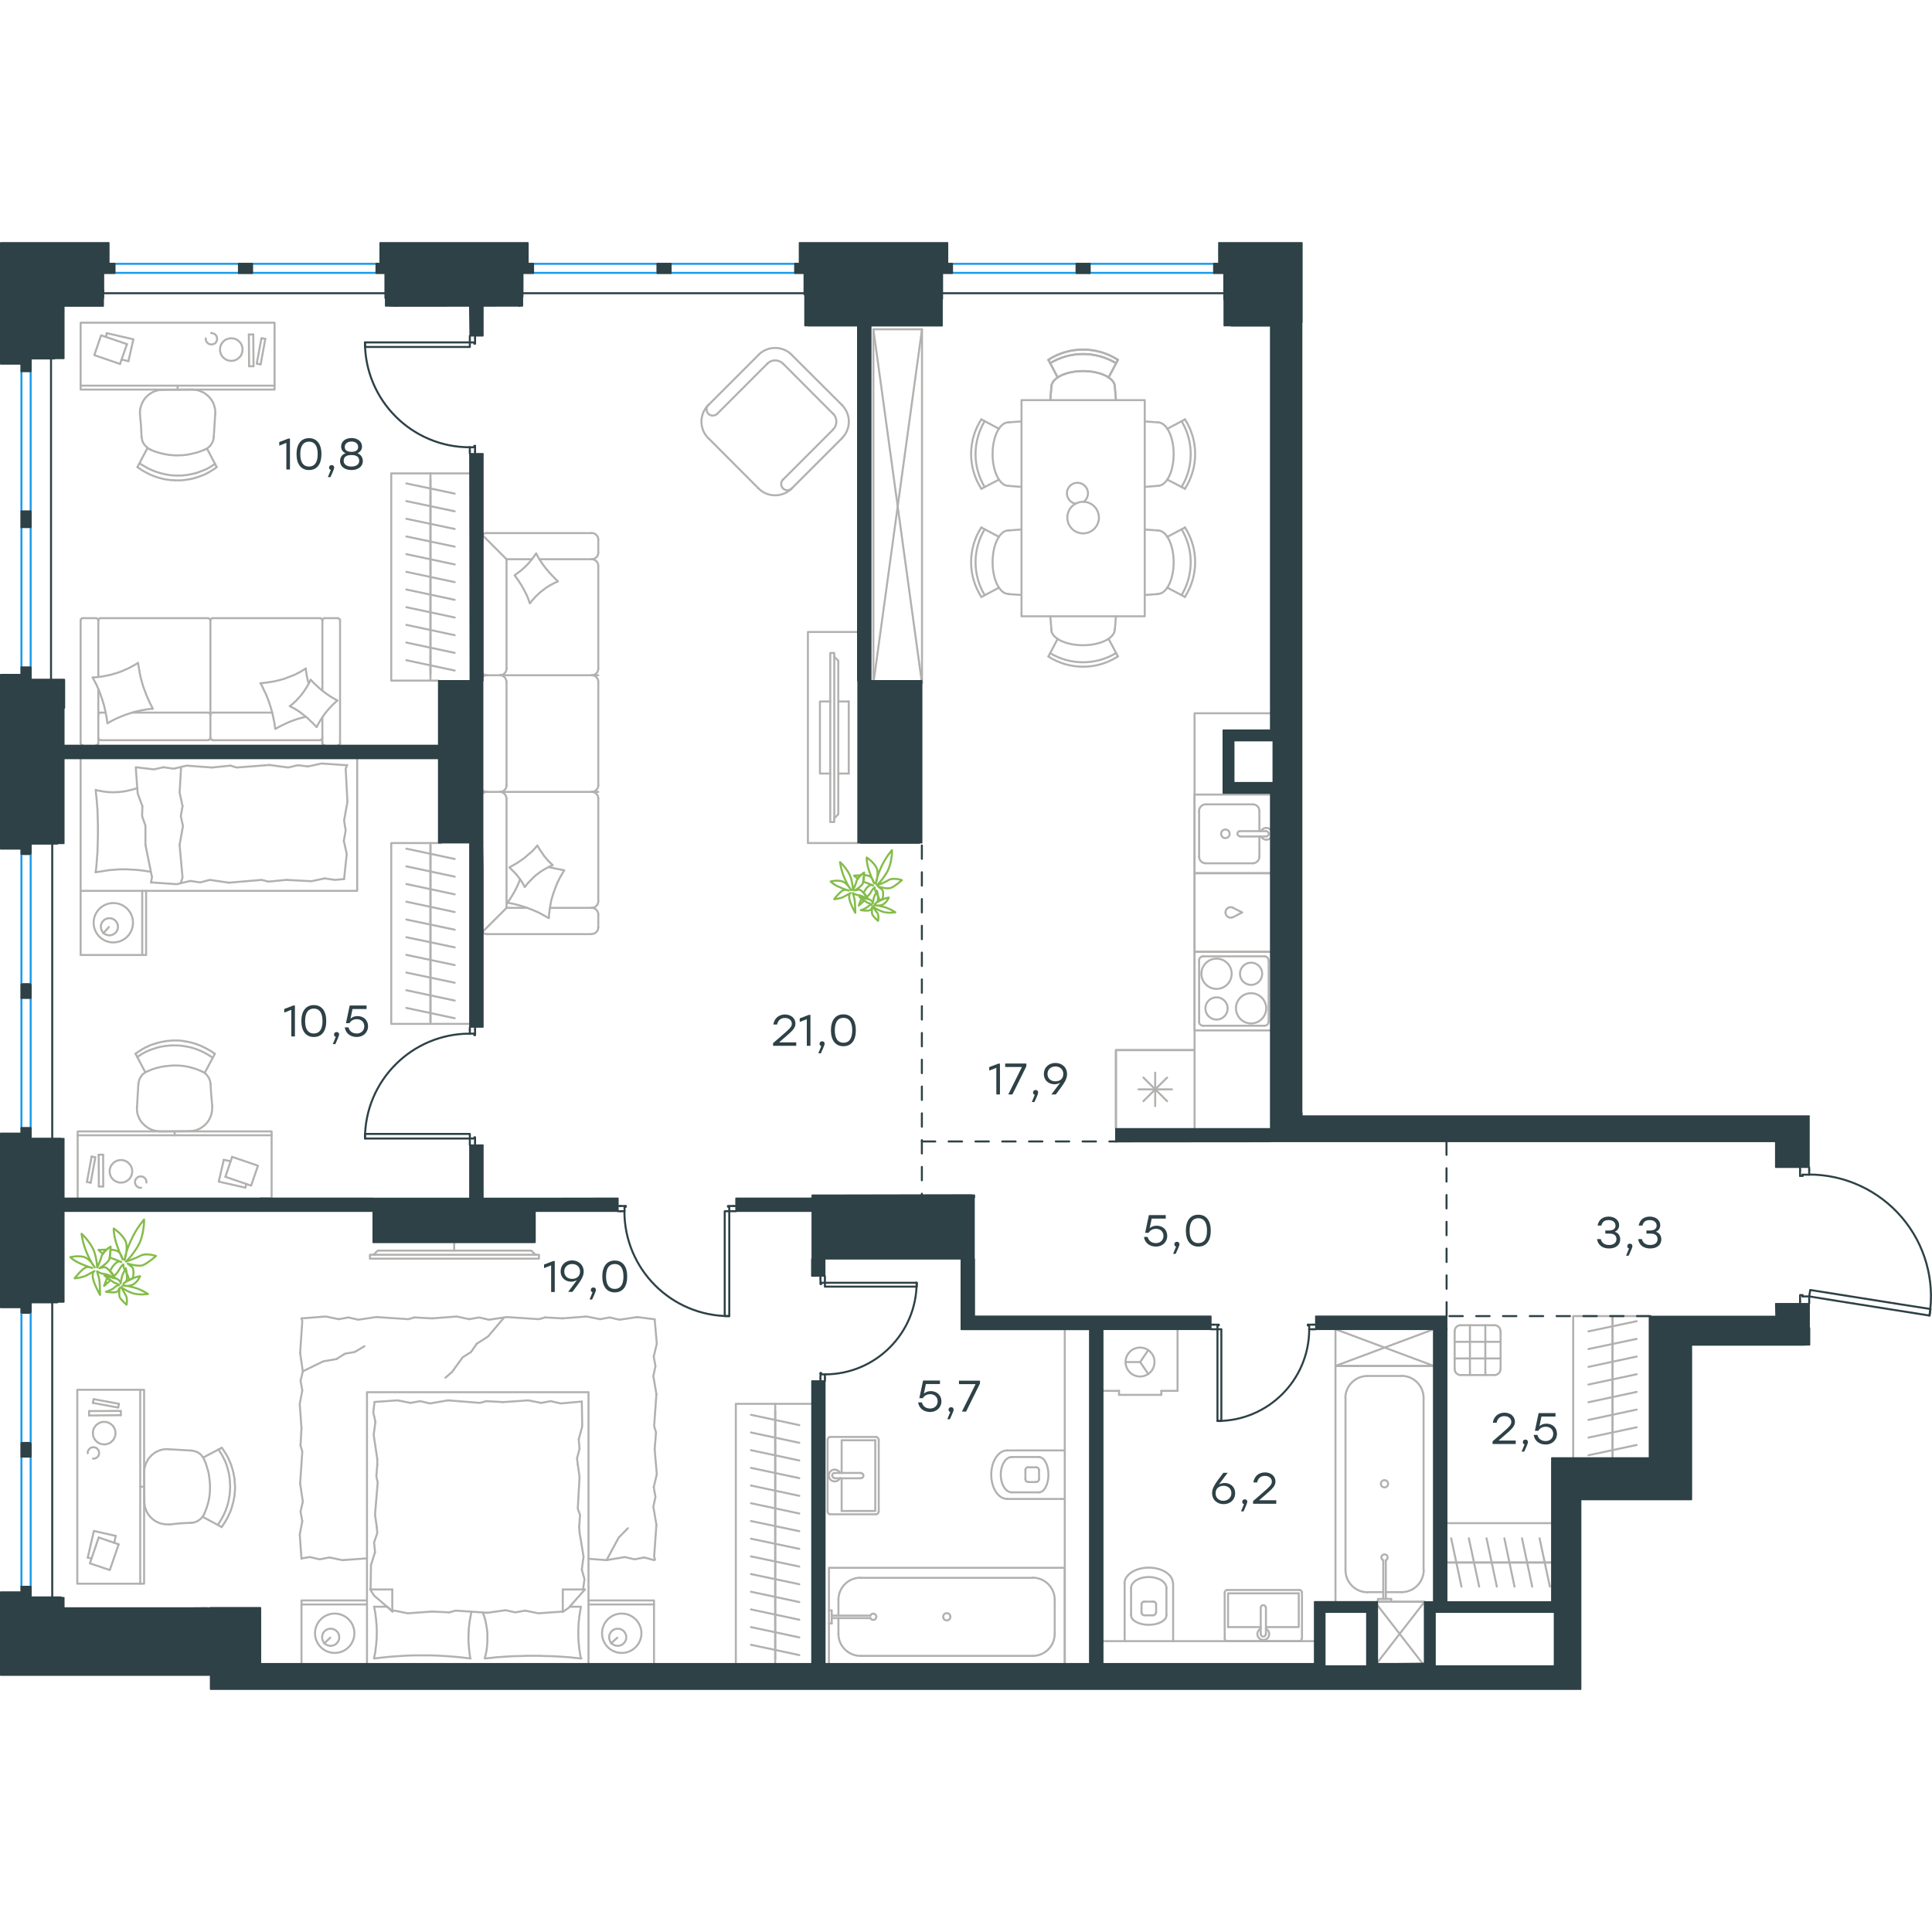 <?xml version="1.0" encoding="utf-8"?>
<!-- Generator: Adobe Illustrator 26.5.0, SVG Export Plug-In . SVG Version: 6.00 Build 0)  -->
<svg version="1.1" id="Слой_1" xmlns="http://www.w3.org/2000/svg" xmlns:xlink="http://www.w3.org/1999/xlink" x="0px" y="0px"
	 viewBox="0 0 1442.5 1081" style="enable-background:new 0 0 1442.5 1081;" xml:space="preserve" width="200" height="200">
<style type="text/css">
	.st0{fill:none;stroke:#2D4146;stroke-width:1.5;stroke-linecap:round;stroke-linejoin:round;stroke-miterlimit:22.926;}
	.st1{fill:none;stroke:#B2B1B0;stroke-width:1.5;stroke-linecap:round;stroke-linejoin:round;stroke-miterlimit:22.926;}
	.st2{fill:none;stroke:#1D9CEB;stroke-width:1.5;stroke-linecap:round;stroke-linejoin:round;stroke-miterlimit:22.926;}
	
		.st3{fill:none;stroke:#2D4146;stroke-width:1.5;stroke-linecap:round;stroke-linejoin:round;stroke-miterlimit:22.926;stroke-dasharray:10,10,0,0,0,0;}
	.st4{fill:#2D4146;}
	
		.st5{fill-rule:evenodd;clip-rule:evenodd;fill:#2D4146;stroke:#2D4146;stroke-linecap:round;stroke-linejoin:round;stroke-miterlimit:10;}
	.st6{fill:none;stroke:#84BC4A;stroke-width:1.5;stroke-linecap:round;stroke-linejoin:round;stroke-miterlimit:22.926;}
</style>
<line class="st0" x1="615.9" y1="848.4" x2="615.9" y2="850.4"/>
<polyline class="st0" points="615.9,772.1 615.9,774 615.9,777 "/>
<line class="st0" x1="615.9" y1="845.4" x2="615.9" y2="848.4"/>
<path class="st0" d="M615.9,845.4c37.8,0,68.5-30.7,68.5-68.5"/>
<line class="st0" x1="612.6" y1="848.4" x2="612.6" y2="844.5"/>
<line class="st0" x1="612.6" y1="774" x2="612.6" y2="772.1"/>
<line class="st0" x1="615.9" y1="777" x2="613.1" y2="777"/>
<polyline class="st0" points="612.6,774 612.6,778 613.1,778 613.1,777 "/>
<line class="st0" x1="613.1" y1="845.4" x2="613.1" y2="844.5"/>
<line class="st0" x1="612.6" y1="850.4" x2="612.6" y2="848.4"/>
<line class="st0" x1="615.9" y1="845.4" x2="613.1" y2="845.4"/>
<line class="st0" x1="613.1" y1="844.5" x2="612.6" y2="844.5"/>
<polygon class="st0" points="684.5,777 684.5,779.9 663,779.9 615.9,779.9 615.9,777 637.5,777 "/>
<line class="st0" x1="980.4" y1="811.7" x2="982.4" y2="811.7"/>
<polyline class="st0" points="904.1,811.7 906.1,811.7 909,811.7 "/>
<line class="st0" x1="977.5" y1="811.7" x2="980.4" y2="811.7"/>
<path class="st0" d="M909,880.2c37.8,0,68.5-30.7,68.5-68.5"/>
<line class="st0" x1="980.4" y1="808.3" x2="976.5" y2="808.3"/>
<line class="st0" x1="906.1" y1="808.3" x2="904.1" y2="808.3"/>
<line class="st0" x1="909" y1="811.7" x2="909" y2="808.8"/>
<polyline class="st0" points="906.1,808.3 910,808.3 910,808.8 909,808.8 "/>
<line class="st0" x1="977.5" y1="808.8" x2="976.5" y2="808.8"/>
<line class="st0" x1="982.4" y1="808.3" x2="980.4" y2="808.3"/>
<line class="st0" x1="977.5" y1="811.7" x2="977.5" y2="808.8"/>
<line class="st0" x1="976.5" y1="808.8" x2="976.5" y2="808.3"/>
<polygon class="st0" points="909,833.3 909,880.2 911.9,880.2 911.9,858.8 911.9,811.7 909,811.7 "/>
<line class="st0" x1="350.8" y1="156.1" x2="350.8" y2="158"/>
<polyline class="st0" points="350.8,70 350.8,71.9 350.8,74.9 "/>
<line class="st0" x1="350.8" y1="153.2" x2="350.8" y2="156.1"/>
<path class="st0" d="M272.5,74.9c0,43.2,35,78.3,78.3,78.3"/>
<line class="st0" x1="354.7" y1="156.1" x2="354.7" y2="152.2"/>
<line class="st0" x1="354.7" y1="71.9" x2="354.7" y2="70"/>
<line class="st0" x1="350.8" y1="74.9" x2="354.2" y2="74.9"/>
<polyline class="st0" points="354.7,71.9 354.7,75.9 354.2,75.9 354.2,74.9 "/>
<line class="st0" x1="354.2" y1="153.2" x2="354.2" y2="152.2"/>
<line class="st0" x1="354.7" y1="158" x2="354.7" y2="156.1"/>
<line class="st0" x1="350.8" y1="153.2" x2="354.2" y2="153.2"/>
<line class="st0" x1="354.2" y1="152.2" x2="354.7" y2="152.2"/>
<polygon class="st0" points="329.3,74.9 272.5,74.9 272.5,78.3 294,78.3 350.8,78.3 350.8,74.9 "/>
<line class="st0" x1="463.3" y1="723.6" x2="461.4" y2="723.6"/>
<polyline class="st0" points="549.4,723.6 547.5,723.6 544.5,723.6 "/>
<line class="st0" x1="466.3" y1="723.6" x2="463.3" y2="723.6"/>
<path class="st0" d="M466.2,723.6c0,43.2,35,78.3,78.3,78.3"/>
<line class="st0" x1="463.3" y1="719.7" x2="467.2" y2="719.7"/>
<line class="st0" x1="547.5" y1="719.7" x2="549.4" y2="719.7"/>
<line class="st0" x1="544.5" y1="723.6" x2="544.5" y2="720.2"/>
<polyline class="st0" points="547.5,719.7 543.5,719.7 543.5,720.2 544.5,720.2 "/>
<line class="st0" x1="466.3" y1="720.2" x2="467.2" y2="720.2"/>
<line class="st0" x1="461.4" y1="719.7" x2="463.3" y2="719.7"/>
<line class="st0" x1="466.3" y1="723.6" x2="466.3" y2="720.2"/>
<line class="st0" x1="467.2" y1="720.2" x2="467.2" y2="719.7"/>
<polygon class="st0" points="544.5,801.9 541.1,801.9 541.1,780.5 541.1,723.6 544.5,723.6 544.5,745.1 "/>
<line class="st0" x1="350.8" y1="588.1" x2="350.8" y2="586.1"/>
<polyline class="st0" points="350.8,674.2 350.8,672.2 350.8,669.3 "/>
<line class="st0" x1="350.8" y1="591" x2="350.8" y2="588.1"/>
<path class="st0" d="M350.8,591c-43.2,0-78.3,35-78.3,78.3"/>
<line class="st0" x1="354.7" y1="588.1" x2="354.7" y2="592"/>
<line class="st0" x1="354.7" y1="672.2" x2="354.7" y2="674.2"/>
<line class="st0" x1="350.8" y1="669.3" x2="354.2" y2="669.3"/>
<polyline class="st0" points="354.7,672.2 354.7,668.4 354.2,668.4 354.2,669.3 "/>
<line class="st0" x1="354.2" y1="591" x2="354.2" y2="592"/>
<line class="st0" x1="354.7" y1="586.1" x2="354.7" y2="588.1"/>
<line class="st0" x1="350.8" y1="591" x2="354.2" y2="591"/>
<line class="st0" x1="354.2" y1="592" x2="354.7" y2="592"/>
<polygon class="st0" points="272.5,669.3 272.5,665.9 294,665.9 350.8,665.9 350.8,669.3 329.3,669.3 "/>
<line class="st0" x1="1350.8" y1="692.8" x2="1350.8" y2="690.9"/>
<polyline class="st0" points="1350.8,792.6 1350.8,790.7 1350.8,787.2 "/>
<line class="st0" x1="1350.8" y1="696.3" x2="1350.8" y2="692.8"/>
<path class="st0" d="M1440.6,801.4c4.2-26.3-3.4-53.1-20.7-73.3c-17.3-20.2-42.6-31.9-69.2-31.9"/>
<line class="st0" x1="1344" y1="692.8" x2="1344" y2="697.2"/>
<line class="st0" x1="1344" y1="790.7" x2="1344" y2="792.6"/>
<line class="st0" x1="1350.8" y1="787.2" x2="1345.9" y2="787.2"/>
<polyline class="st0" points="1344,790.7 1344,786.2 1345.9,786.2 1345.9,787.2 "/>
<line class="st0" x1="1345.9" y1="696.3" x2="1345.9" y2="697.2"/>
<line class="st0" x1="1344" y1="690.9" x2="1344" y2="692.8"/>
<line class="st0" x1="1350.8" y1="696.3" x2="1345.9" y2="696.3"/>
<line class="st0" x1="1345.9" y1="697.2" x2="1344" y2="697.2"/>
<polygon class="st0" points="1372,790.6 1440.7,801.5 1441.4,796.6 1420.2,793.3 1351.6,782.4 1350.8,787.2 "/>
<line class="st1" x1="132.6" y1="107.2" x2="132.6" y2="110.1"/>
<polygon class="st1" points="172.7,71.8 173.6,71.9 174.4,72 175.2,72.2 176,72.5 176.7,72.8 177.4,73.2 178,73.7 178.6,74.3 
	179.2,74.9 179.7,75.5 180.1,76.2 180.4,77 180.7,77.7 180.9,78.5 181,79.4 181.1,80.2 181,81.1 180.9,81.9 180.7,82.7 180.4,83.5 
	180.1,84.3 179.7,85 179.2,85.6 178.6,86.2 178,86.7 177.4,87.2 176.7,87.7 176,88 175.2,88.3 174.4,88.5 173.6,88.6 172.7,88.7 
	171.8,88.6 171,88.5 170.2,88.3 169.4,88 168.6,87.7 168,87.2 167.3,86.7 166.7,86.2 166.2,85.6 165.7,85 165.3,84.3 164.9,83.5 
	164.7,82.7 164.4,81.9 164.3,81.1 164.3,80.2 164.3,79.4 164.4,78.5 164.7,77.7 164.9,77 165.3,76.2 165.7,75.5 166.2,74.9 
	166.7,74.3 167.3,73.7 168,73.2 168.6,72.8 169.4,72.5 170.2,72.2 171,72 171.8,71.9 "/>
<polyline class="st1" points="157.6,67.9 157.9,67.9 158.8,68.1 159.5,68.3 160.3,68.7 160.9,69.2 161.4,69.8 161.8,70.6 162,71.3 
	162.1,72.2 162,73.1 161.8,73.8 161.4,74.6 160.9,75.2 160.3,75.8 159.5,76.1 158.8,76.3 157.9,76.5 157,76.3 156.2,76.1 
	155.5,75.8 154.9,75.2 154.3,74.6 153.9,73.8 153.7,73.1 153.6,72.2 153.6,71.9 "/>
<polyline class="st1" points="195.2,71.8 191.7,90.8 194.6,91.3 "/>
<line class="st1" x1="94.8" y1="76.2" x2="89.6" y2="91"/>
<line class="st1" x1="194.6" y1="91.3" x2="198.1" y2="72.3"/>
<line class="st1" x1="186" y1="92.7" x2="189.3" y2="92.7"/>
<line class="st1" x1="198.1" y1="72.3" x2="195.2" y2="71.8"/>
<line class="st1" x1="189.3" y1="92.7" x2="189.1" y2="69"/>
<line class="st1" x1="95.9" y1="88.9" x2="90.8" y2="87.7"/>
<polyline class="st1" points="89.6,91 70.4,84.4 75.5,69.6 94.8,76.2 "/>
<line class="st1" x1="185.8" y1="69" x2="186" y2="92.7"/>
<polyline class="st1" points="79.7,68 99.6,72.6 95.9,88.9 "/>
<line class="st1" x1="189.1" y1="69" x2="185.8" y2="69"/>
<line class="st1" x1="79.1" y1="70.8" x2="79.7" y2="68"/>
<line class="st1" x1="205" y1="107.2" x2="60.2" y2="107.2"/>
<rect x="60.2" y="60.2" class="st1" width="144.8" height="49.9"/>
<polyline class="st1" points="159.6,145.5 159.4,147.1 159,148.6 158.3,150 157.5,151.3 156.6,152.4 156.1,152.9 155.5,153.4 
	154.9,153.9 154.2,154.3 153.6,154.7 152.8,154.9 "/>
<polyline class="st1" points="112.5,155 111.7,154.7 111.1,154.3 109.8,153.3 108.7,152.3 107.8,151.2 106.9,149.9 106.3,148.5 
	106,147.1 105.7,145.6 "/>
<polyline class="st1" points="104.5,128.7 104.5,127.1 104.6,125.3 104.9,123.7 105.4,122.1 106,120.5 106.7,119.1 107.5,117.7 
	108.5,116.4 109.6,115.2 110.8,114.1 112.1,113.2 113.5,112.3 114.9,111.6 116.5,111.1 118.1,110.6 119.7,110.4 121.5,110.3 "/>
<polyline class="st1" points="161.8,168 160.1,169.3 158.4,170.4 156.6,171.5 154.8,172.5 153,173.4 151.1,174.2 149.2,174.9 
	147.2,175.6 145.3,176.2 143.3,176.7 141.3,177.1 139.3,177.4 137.2,177.7 135.2,177.9 133.1,177.9 131.1,177.9 129.2,177.8 
	127.3,177.7 125.4,177.4 123.5,177.2 121.7,176.8 119.8,176.3 118,175.8 116.2,175.2 114.4,174.5 112.6,173.8 110.9,173 
	109.2,172.1 107.5,171.2 105.8,170.2 104.2,169.1 102.6,168 "/>
<polyline class="st1" points="152.5,155.1 150,156.1 147.4,157 144.7,157.7 142.1,158.3 139.4,158.8 136.7,159.1 134,159.2 
	131.2,159.3 128.8,159.1 126.3,158.9 123.9,158.5 121.4,158 119.1,157.4 116.7,156.7 114.4,155.9 112.2,154.9 "/>
<polyline class="st1" points="160.5,165.6 158.9,166.7 157.3,167.7 155.6,168.7 153.9,169.6 152.2,170.3 150.4,171 148.6,171.7 
	146.8,172.3 145,172.8 143.1,173.2 141.2,173.6 139.3,173.9 137.4,174.1 135.5,174.3 133.5,174.3 131.6,174.3 129.8,174.2 
	128,174.1 126.2,173.9 124.4,173.6 122.6,173.2 120.9,172.8 119.2,172.3 117.4,171.8 115.7,171.2 114,170.5 112.4,169.8 
	110.8,169.1 109.2,168.2 107.7,167.3 106.1,166.4 104.6,165.4 "/>
<polyline class="st1" points="143.6,110.1 145.4,110.3 147.1,110.5 148.8,111 150.3,111.6 151.9,112.3 153.3,113.2 154.6,114.2 
	155.8,115.3 157,116.6 157.9,117.9 158.8,119.3 159.5,120.8 160,122.4 160.4,124 160.7,125.7 160.7,127.4 160.7,128.3 "/>
<line class="st1" x1="102.6" y1="168" x2="110.2" y2="153.6"/>
<line class="st1" x1="161.8" y1="168" x2="154.5" y2="154.1"/>
<line class="st1" x1="160.7" y1="128.3" x2="159.6" y2="145.5"/>
<polyline class="st1" points="104.5,128.7 105.3,137.3 105.7,145.6 "/>
<line class="st1" x1="143.6" y1="110.1" x2="121.5" y2="110.3"/>
<line class="st1" x1="940.3" y1="459" x2="940.3" y2="443.8"/>
<path class="st1" d="M914.9,445c1.8,0,3.2-1.4,3.2-3.2c0-1.8-1.4-3.2-3.2-3.2c-1.8,0-3.2,1.4-3.2,3.2
	C911.7,443.5,913.1,445,914.9,445"/>
<path class="st1" d="M925.8,439.8c-1.1,0-1.9,0.9-1.9,1.9c0,1.1,0.9,1.9,1.9,1.9"/>
<line class="st1" x1="945.5" y1="443.8" x2="925.9" y2="443.8"/>
<path class="st1" d="M945.4,443.7c1.1,0,1.9-0.9,1.9-1.9c0-1.1-0.9-1.9-1.9-1.9"/>
<line class="st1" x1="945.5" y1="439.8" x2="925.9" y2="439.8"/>
<path class="st1" d="M941.5,443.7c0.7,1.4,2,2.3,3.4,2.5c1.5,0.2,3-0.4,3.9-1.5"/>
<path class="st1" d="M948.8,438.9c-1-1.1-2.5-1.7-3.9-1.5c-1.5,0.2-2.8,1.1-3.4,2.5"/>
<path class="st1" d="M935.4,463.8c2.7,0,4.9-2.2,4.9-4.9"/>
<path class="st1" d="M940.3,424.7c0-2.7-2.2-4.9-4.9-4.9"/>
<path class="st1" d="M895.3,458.9c0,2.7,2.2,4.9,4.9,4.9"/>
<path class="st1" d="M900.2,419.8c-2.7,0-4.9,2.2-4.9,4.9"/>
<line class="st1" x1="935.4" y1="463.8" x2="900.2" y2="463.8"/>
<line class="st1" x1="895.3" y1="459" x2="895.3" y2="424.7"/>
<line class="st1" x1="900.2" y1="419.8" x2="935.4" y2="419.8"/>
<line class="st1" x1="940.3" y1="424.7" x2="940.3" y2="439.8"/>
<polyline class="st1" points="948.7,471.2 891.9,471.2 891.9,412.5 948.6,412.5 "/>
<line class="st1" x1="871.4" y1="623.8" x2="853.7" y2="641.4"/>
<line class="st1" x1="853.7" y1="623.8" x2="871.4" y2="641.4"/>
<line class="st1" x1="875" y1="632.6" x2="850.1" y2="632.6"/>
<line class="st1" x1="862.5" y1="620.1" x2="862.5" y2="645.1"/>
<polyline class="st1" points="833.2,662 833.2,603.3 891.9,603.3 891.9,662 "/>
<path class="st1" d="M908.3,557.6c6.2,0,11.3-5,11.3-11.3c0-6.2-5-11.3-11.3-11.3c-6.2,0-11.3,5.1-11.3,11.3
	C897,552.5,902.1,557.6,908.3,557.6"/>
<path class="st1" d="M908.3,580.5c4.6,0,8.3-3.7,8.3-8.3c0-4.6-3.7-8.3-8.3-8.3c-4.6,0-8.3,3.7-8.3,8.3
	C900,576.7,903.7,580.5,908.3,580.5"/>
<path class="st1" d="M934.1,583.4c6.2,0,11.3-5.1,11.3-11.3c0-6.2-5.1-11.3-11.3-11.3c-6.2,0-11.3,5-11.3,11.3
	C922.9,578.3,927.9,583.4,934.1,583.4"/>
<path class="st1" d="M934.1,554.6c4.6,0,8.3-3.7,8.3-8.3c0-4.6-3.7-8.3-8.3-8.3c-4.6,0-8.3,3.7-8.3,8.3
	C925.8,550.9,929.5,554.6,934.1,554.6"/>
<path class="st1" d="M895.3,582.2c0,1.6,1.3,2.9,2.9,2.9"/>
<path class="st1" d="M898.2,533.3c-1.6,0-2.9,1.3-2.9,2.9"/>
<path class="st1" d="M944.2,585.1c1.6,0,2.9-1.3,2.9-2.9"/>
<path class="st1" d="M947.1,536.2c0-1.6-1.3-2.9-2.9-2.9"/>
<line class="st1" x1="895.3" y1="582.2" x2="895.3" y2="536.2"/>
<line class="st1" x1="944.2" y1="585.1" x2="898.2" y2="585.1"/>
<line class="st1" x1="947.2" y1="536.2" x2="947.2" y2="582.2"/>
<line class="st1" x1="898.2" y1="533.3" x2="944.2" y2="533.3"/>
<polyline class="st1" points="948.6,588.6 891.9,588.6 891.9,529.9 948.6,529.9 "/>
<line class="st1" x1="73.4" y1="333.9" x2="73.4" y2="374.2"/>
<line class="st1" x1="155.4" y1="351.3" x2="98.7" y2="351.3"/>
<line class="st1" x1="240.7" y1="354.7" x2="240.7" y2="374.2"/>
<polyline class="st1" points="236.4,362.1 237.9,359.3 239.5,356.6 241.2,354 243.1,351.4 245.1,349 247.3,346.6 249.5,344.4 
	251.9,342.3 "/>
<polyline class="st1" points="230.4,329.5 229.7,326.8 229.1,324 228.6,321.1 228.3,318.4 "/>
<polyline class="st1" points="216.4,346.5 219.3,348 222,349.6 224.6,351.4 227.1,353.4 229.6,355.4 231.9,357.6 234.2,359.8 
	236.4,362.1 "/>
<polyline class="st1" points="69.2,325.1 70.2,327.1 71.3,329.1 72.3,331.1 73.2,333.2 74.1,335.3 74.9,337.4 75.6,339.5 
	76.4,341.7 77,343.8 77.7,346 78.2,348.2 78.7,350.4 79.1,352.6 79.6,354.8 79.9,357.1 80.2,359.3 82.1,358.2 84.1,357.1 
	86.1,356.1 88.1,355.2 90.2,354.3 92.3,353.5 94.3,352.7 96.5,352 98.6,351.3 100.8,350.7 102.9,350.2 105.2,349.7 107.4,349.3 
	109.6,348.9 111.8,348.6 114.1,348.4 "/>
<polyline class="st1" points="228.3,318.4 226.3,319.6 224.4,320.8 222.4,321.8 220.5,322.8 218.4,323.7 216.3,324.5 214.2,325.3 
	212.1,326.1 209.9,326.7 207.7,327.3 205.5,327.8 203.4,328.2 201.1,328.6 198.9,328.9 196.6,329.2 194.4,329.3 "/>
<polyline class="st1" points="194.6,329.5 195.7,331.5 196.6,333.5 197.6,335.6 198.6,337.6 199.4,339.7 200.3,341.8 201.7,346 
	203,350.3 204,354.7 204.9,359.1 205.5,363.5 208.2,362 211,360.6 213.7,359.3 216.5,358.1 219.4,357 222.3,356 225.3,355.2 
	228.3,354.4 "/>
<polyline class="st1" points="103.1,314.2 101.2,315.3 99.3,316.4 97.3,317.5 95.3,318.5 93.2,319.4 91.2,320.3 89.1,321.1 
	87,321.8 84.8,322.4 82.6,323.1 80.4,323.5 78.2,324 76,324.4 73.7,324.7 71.4,324.9 69.2,325.1 "/>
<polyline class="st1" points="251.9,342.3 249.1,340.7 246.3,339 243.7,337.2 241.2,335.3 238.7,333.3 236.4,331.2 234.1,329 
	231.9,326.7 231.3,328.1 230.6,329.5 229,332.3 227.3,334.9 225.5,337.5 223.4,339.9 221.2,342.3 218.9,344.5 216.4,346.5 "/>
<polyline class="st1" points="114.1,348.4 113.1,346.4 112,344.3 111.1,342.3 110.2,340.3 109.3,338.2 108.5,336 107.7,333.9 
	106.9,331.8 106.3,329.7 105.7,327.5 105.1,325.3 104.6,323.1 104.2,320.9 103.8,318.6 103.4,316.4 103.1,314.2 "/>
<path class="st1" d="M158.7,351.3c-0.9,0-1.6,0.7-1.6,1.6"/>
<line class="st1" x1="158.7" y1="351.3" x2="203.2" y2="351.3"/>
<path class="st1" d="M75,351.3c-0.9,0-1.6,0.7-1.6,1.6"/>
<path class="st1" d="M157,352.9c0-0.9-0.7-1.6-1.6-1.6"/>
<line class="st1" x1="78.9" y1="351.3" x2="75.1" y2="351.3"/>
<path class="st1" d="M239.1,371.8c0.9,0,1.6-0.7,1.6-1.6"/>
<path class="st1" d="M240.7,282.5c0-0.9-0.7-1.6-1.6-1.6"/>
<path class="st1" d="M157.1,370.2c0,0.9,0.7,1.6,1.6,1.6"/>
<path class="st1" d="M158.7,280.8c-0.9,0-1.6,0.7-1.6,1.6"/>
<line class="st1" x1="158.7" y1="371.9" x2="239.1" y2="371.9"/>
<line class="st1" x1="239.1" y1="280.8" x2="158.7" y2="280.8"/>
<path class="st1" d="M73.4,370.2c0,0.9,0.7,1.6,1.6,1.6"/>
<path class="st1" d="M75,280.8c-0.9,0-1.6,0.7-1.6,1.6"/>
<path class="st1" d="M71.7,375.7c0.9,0,1.6-0.7,1.6-1.6"/>
<path class="st1" d="M155.4,371.8c0.9,0,1.6-0.7,1.6-1.6"/>
<path class="st1" d="M157,282.5c0-0.9-0.7-1.6-1.6-1.6"/>
<path class="st1" d="M253.9,282.5c0-0.9-0.7-1.6-1.6-1.6"/>
<path class="st1" d="M242.3,280.8c-0.9,0-1.6,0.7-1.6,1.6"/>
<path class="st1" d="M252.3,375.7c0.9,0,1.6-0.7,1.6-1.6"/>
<path class="st1" d="M240.7,374.1c0,0.9,0.7,1.6,1.6,1.6"/>
<path class="st1" d="M60.2,374.1c0,0.9,0.7,1.6,1.6,1.6"/>
<path class="st1" d="M73.4,282.5c0-0.9-0.7-1.6-1.6-1.6"/>
<path class="st1" d="M61.8,280.8c-0.9,0-1.6,0.7-1.6,1.6"/>
<line class="st1" x1="155.4" y1="371.9" x2="75.1" y2="371.9"/>
<line class="st1" x1="157.1" y1="282.5" x2="157.1" y2="370.2"/>
<line class="st1" x1="75.1" y1="280.8" x2="155.4" y2="280.8"/>
<line class="st1" x1="253.9" y1="374.2" x2="253.9" y2="282.5"/>
<line class="st1" x1="252.3" y1="280.8" x2="242.4" y2="280.8"/>
<line class="st1" x1="240.7" y1="282.5" x2="240.7" y2="334.8"/>
<line class="st1" x1="73.4" y1="324.6" x2="73.4" y2="282.5"/>
<line class="st1" x1="71.8" y1="280.8" x2="61.8" y2="280.8"/>
<line class="st1" x1="60.2" y1="282.5" x2="60.2" y2="374.2"/>
<line class="st1" x1="276.7" y1="1006" x2="277" y2="987.7"/>
<polyline class="st1" points="226.1,843.1 241.3,835.7 251.2,834 "/>
<polyline class="st1" points="251.2,834 257.5,830 264.8,828.7 272.1,824.4 "/>
<polyline class="st1" points="452.9,984.1 461.9,967.3 468.8,960.3 "/>
<polyline class="st1" points="376.2,803.2 364.3,817.2 356,822.5 "/>
<line class="st1" x1="337.5" y1="843.6" x2="332.6" y2="847.9"/>
<polyline class="st1" points="356,822.5 351.7,828.7 345.4,832.7 337.5,843.6 "/>
<line class="st1" x1="488.4" y1="984.1" x2="481" y2="982.1"/>
<line class="st1" x1="452.9" y1="984.1" x2="439.4" y2="983.1"/>
<polyline class="st1" points="481,982.1 473.8,983.5 466.5,981.8 452.9,984.1 "/>
<polyline class="st1" points="488.8,901.5 490.4,920 488.1,929.6 "/>
<polyline class="st1" points="490.1,957.7 488.4,981.5 489.1,983.8 "/>
<polyline class="st1" points="488.1,929.6 489.4,936.9 487.8,944.2 490.1,957.7 "/>
<polyline class="st1" points="488.8,804.3 490.4,822.5 488.1,832.1 "/>
<polyline class="st1" points="490.1,860.2 488.4,884 489.8,888.6 "/>
<polyline class="st1" points="488.1,832.1 489.4,839.3 487.8,846.6 490.1,860.2 "/>
<line class="st1" x1="489.8" y1="888.6" x2="488.8" y2="901.5"/>
<polyline class="st1" points="419.9,803.6 438,802.2 448,804.2 "/>
<polyline class="st1" points="448,804.2 455.2,802.9 462.5,804.6 476.1,802.6 "/>
<line class="st1" x1="475.7" y1="802.6" x2="488.8" y2="804.3"/>
<polyline class="st1" points="322.6,803.6 340.9,802.2 350.4,804.2 "/>
<polyline class="st1" points="378.5,802.6 402.3,804.2 407,802.9 "/>
<polyline class="st1" points="350.4,804.2 357.7,802.9 365,804.6 378.5,802.6 "/>
<line class="st1" x1="407" y1="802.9" x2="419.9" y2="803.6"/>
<polyline class="st1" points="225.1,803.6 243.3,802.2 252.9,804.2 "/>
<polyline class="st1" points="281,802.6 304.8,804.2 309.4,802.9 "/>
<polyline class="st1" points="252.9,804.2 260.2,802.9 267.4,804.6 281,802.6 "/>
<line class="st1" x1="309.4" y1="802.9" x2="322.6" y2="803.6"/>
<polyline class="st1" points="225.1,885.6 223.8,867.4 225.7,857.4 "/>
<polyline class="st1" points="224.1,829.4 225.7,805.6 225.1,803.6 "/>
<polyline class="st1" points="225.7,857.4 224.4,850.2 226.1,843.3 224.1,829.4 "/>
<polyline class="st1" points="225.1,983.1 223.8,965 225.7,955 "/>
<polyline class="st1" points="224.1,926.9 225.7,903.1 224.4,898.5 "/>
<polyline class="st1" points="225.7,955 224.4,947.8 226.1,940.4 224.1,926.9 "/>
<line class="st1" x1="224.4" y1="898.5" x2="225.1" y2="885.6"/>
<polyline class="st1" points="273.7,982.8 255.5,984.1 246,982.1 "/>
<polyline class="st1" points="246,982.1 238.6,983.5 231.4,981.8 225.1,982.8 "/>
<polyline class="st1" points="322.6,1022.5 304.4,1023.8 294.5,1021.8 292.9,1022.1 "/>
<polyline class="st1" points="420.2,1022.5 402,1023.8 392.1,1021.8 "/>
<polyline class="st1" points="363.9,1023.4 340.1,1021.8 335.6,1023.1 "/>
<polyline class="st1" points="392.1,1021.8 384.8,1023.1 377.5,1021.5 363.9,1023.4 "/>
<line class="st1" x1="335.6" y1="1023.1" x2="322.6" y2="1022.5"/>
<polyline class="st1" points="279.3,1018.9 279.8,1021.2 280.2,1023.6 280.5,1026 280.8,1028.4 281,1030.9 281.2,1033.3 
	281.3,1035.7 281.3,1038 281.3,1040.5 281.2,1042.9 281,1045.3 280.8,1047.7 280.5,1050.1 280.2,1052.5 279.8,1054.8 279.3,1057.2 
	"/>
<polyline class="st1" points="279.3,1057.5 283.8,1057 288.3,1056.5 292.7,1056.1 297.2,1055.8 301.7,1055.5 306.2,1055.3 
	310.8,1055.2 315.4,1055.2 319.8,1055.2 324.4,1055.3 328.8,1055.5 333.4,1055.8 337.9,1056.1 342.4,1056.5 346.9,1057 
	351.4,1057.5 "/>
<polyline class="st1" points="432.7,963.3 435.7,981.5 434.4,991.1 "/>
<polyline class="st1" points="434.4,991.1 436.4,998.3 435.4,1005.6 435.4,1006.3 "/>
<line class="st1" x1="432.4" y1="959.3" x2="432.7" y2="963.3"/>
<polyline class="st1" points="431.4,912.7 432.7,921.9 431.4,945.7 433.1,950.4 432.4,959.3 "/>
<polyline class="st1" points="434.4,865.7 434.7,884.3 432.1,893.9 "/>
<polyline class="st1" points="432.1,893.9 432.7,901.1 430.8,908.1 431.4,912.7 "/>
<polyline class="st1" points="281.7,908.7 279,890.5 280.3,880.9 "/>
<polyline class="st1" points="280.3,880.9 278.7,873.7 279.6,866.4 "/>
<line class="st1" x1="281.7" y1="912.7" x2="281.7" y2="908.7"/>
<polyline class="st1" points="281.3,959.3 280,950.1 282,926.2 281,921.6 281.7,912.7 "/>
<line class="st1" x1="277" y1="987.7" x2="280" y2="978.2"/>
<polyline class="st1" points="280,978.2 279.3,970.9 281.7,963.9 281.3,959.3 "/>
<polyline class="st1" points="351.1,1057.5 350.6,1053.8 350.2,1050.1 349.9,1046.5 349.8,1044.7 349.8,1043 349.8,1040.4 
	349.9,1037.8 350,1035.3 350.3,1032.8 350.6,1030.3 351,1027.8 351.5,1025.3 352,1022.8 "/>
<polyline class="st1" points="433.7,1057.5 433.3,1055.2 432.9,1052.8 432.5,1050.4 432.3,1048 432,1045.5 431.9,1043.1 
	431.8,1040.7 431.8,1038.3 431.8,1035.9 431.9,1033.4 432,1031 432.3,1028.6 432.5,1026.3 432.9,1023.9 433.3,1021.5 433.7,1019.2 
	"/>
<polyline class="st1" points="360.6,1023.2 361.4,1025.7 362.1,1028.1 362.7,1030.4 363.1,1032.8 363.5,1035.2 363.8,1037.6 
	363.9,1040.1 363.9,1042.7 363.9,1044.7 363.8,1046.7 363.6,1048.7 363.4,1050.7 362.8,1054 362.4,1055.6 362,1057.2 "/>
<polyline class="st1" points="362,1057.5 366.5,1057.1 370.9,1056.6 375.4,1056.3 379.9,1056 384.4,1055.8 388.9,1055.7 
	393.4,1055.5 398,1055.5 402.5,1055.5 407,1055.7 411.5,1055.8 416,1056 420.6,1056.3 425.1,1056.6 429.6,1057.1 434.1,1057.5 "/>
<polyline class="st1" points="375.8,866.1 394.4,864.8 404,866.7 "/>
<polyline class="st1" points="404,866.7 411.2,865.4 418.6,867.1 434.4,865.7 "/>
<polyline class="st1" points="279.6,866 296.8,864.8 306.5,866.7 "/>
<polyline class="st1" points="334.5,864.8 358.4,866.7 363,865.4 "/>
<polyline class="st1" points="306.5,866.7 313.7,865.4 321,867.1 334.5,864.8 "/>
<line class="st1" x1="363" y1="865.4" x2="375.8" y2="866.1"/>
<line class="st1" x1="436.7" y1="1006" x2="420.2" y2="1006"/>
<polyline class="st1" points="293.2,1022.5 279.3,1010.6 276.4,1006 "/>
<line class="st1" x1="420.2" y1="1022.5" x2="420.2" y2="1006"/>
<line class="st1" x1="279.3" y1="1018.9" x2="289" y2="1018.9"/>
<polyline class="st1" points="436.7,1006 424.5,1019.8 420.2,1022.8 "/>
<line class="st1" x1="276.4" y1="1006" x2="292.9" y2="1006"/>
<polyline class="st1" points="289.2,1018.9 292.9,1022.5 292.9,1006 "/>
<line class="st1" x1="425.4" y1="1018.9" x2="433.7" y2="1018.9"/>
<line class="st1" x1="246.6" y1="1042" x2="242" y2="1046.3"/>
<path class="st1" d="M240.5,1041.7c0,3.5,2.8,6.4,6.4,6.4c3.5,0,6.4-2.9,6.4-6.4c0-3.5-2.8-6.4-6.4-6.4
	C243.3,1035.3,240.5,1038.1,240.5,1041.7"/>
<path class="st1" d="M235.2,1038.7c0,8.1,6.6,14.7,14.7,14.7c8.1,0,14.7-6.6,14.7-14.7c0-8.1-6.6-14.7-14.7-14.7
	C241.8,1024,235.2,1030.6,235.2,1038.7"/>
<line class="st1" x1="460.9" y1="1042" x2="456.2" y2="1046.3"/>
<path class="st1" d="M454.8,1041.7c0,3.5,2.8,6.4,6.4,6.4c3.5,0,6.4-2.9,6.4-6.4c0-3.5-2.8-6.4-6.4-6.4
	C457.7,1035.3,454.8,1038.1,454.8,1041.7"/>
<path class="st1" d="M449.5,1038.7c0,8.1,6.6,14.7,14.7,14.7c8.1,0,14.7-6.6,14.7-14.7c0-8.1-6.6-14.7-14.7-14.7
	C456,1024,449.5,1030.6,449.5,1038.7"/>
<line class="st1" x1="274" y1="1017.2" x2="225.1" y2="1017.2"/>
<line class="st1" x1="488.3" y1="1017.2" x2="439.4" y2="1017.2"/>
<polyline class="st1" points="225.1,1061.2 225.1,1014.2 274,1014.2 "/>
<polyline class="st1" points="488.3,1061.2 488.3,1014.2 439.4,1014.2 "/>
<polyline class="st1" points="274,1061.2 274,858.7 439.4,858.7 439.4,1061.2 "/>
<polyline class="st1" points="833.2,662 833.2,603.3 891.9,603.3 891.9,351.8 948.6,351.8 "/>
<line class="st1" x1="578.8" y1="872.8" x2="578.8" y2="886.1"/>
<line class="st1" x1="596.8" y1="883.3" x2="560.7" y2="875.6"/>
<line class="st1" x1="578.8" y1="886.1" x2="578.8" y2="899.3"/>
<line class="st1" x1="596.8" y1="896.5" x2="560.7" y2="888.8"/>
<line class="st1" x1="578.8" y1="899.3" x2="578.8" y2="912.5"/>
<line class="st1" x1="596.8" y1="909.7" x2="560.7" y2="902"/>
<line class="st1" x1="578.8" y1="912.5" x2="578.8" y2="925.6"/>
<line class="st1" x1="596.8" y1="922.9" x2="560.7" y2="915.2"/>
<line class="st1" x1="578.8" y1="925.6" x2="578.8" y2="938.9"/>
<line class="st1" x1="596.8" y1="936.1" x2="560.7" y2="928.4"/>
<line class="st1" x1="578.8" y1="938.9" x2="578.8" y2="952.1"/>
<line class="st1" x1="596.8" y1="949.3" x2="560.7" y2="941.6"/>
<line class="st1" x1="578.8" y1="952.1" x2="578.8" y2="965.3"/>
<line class="st1" x1="596.8" y1="962.5" x2="560.7" y2="954.9"/>
<line class="st1" x1="578.8" y1="965.3" x2="578.8" y2="978.5"/>
<line class="st1" x1="596.8" y1="975.7" x2="560.7" y2="968.1"/>
<line class="st1" x1="578.8" y1="867.4" x2="578.8" y2="1061.2"/>
<line class="st1" x1="578.8" y1="978.5" x2="578.8" y2="991.7"/>
<line class="st1" x1="596.8" y1="988.9" x2="560.7" y2="981.3"/>
<line class="st1" x1="578.8" y1="991.7" x2="578.8" y2="1004.9"/>
<line class="st1" x1="596.8" y1="1002.1" x2="560.7" y2="994.5"/>
<line class="st1" x1="578.8" y1="1004.9" x2="578.8" y2="1018.1"/>
<line class="st1" x1="596.8" y1="1015.4" x2="560.7" y2="1007.7"/>
<line class="st1" x1="578.8" y1="1018.1" x2="578.8" y2="1031.4"/>
<line class="st1" x1="596.8" y1="1028.6" x2="560.7" y2="1020.9"/>
<line class="st1" x1="578.8" y1="1031.4" x2="578.8" y2="1044.6"/>
<line class="st1" x1="596.8" y1="1041.8" x2="560.7" y2="1034.1"/>
<line class="st1" x1="578.8" y1="1044.6" x2="578.8" y2="1057.8"/>
<line class="st1" x1="596.8" y1="1055" x2="560.7" y2="1047.3"/>
<polyline class="st1" points="549.4,1061.2 549.4,867.4 606.2,867.4 "/>
<line class="st1" x1="339.1" y1="753" x2="339.1" y2="747.1"/>
<polyline class="st1" points="399.8,756.1 396.7,753 282,753 278.9,756.1 "/>
<rect x="276.2" y="756.1" class="st1" width="126.2" height="2.9"/>
<line class="st1" x1="688.4" y1="329.3" x2="688.2" y2="327.9"/>
<line class="st1" x1="688.1" y1="327.4" x2="652.1" y2="65.1"/>
<polyline class="st1" points="652.1,65.1 688.4,65.1 652.4,327.4 "/>
<line class="st1" x1="688.4" y1="65.1" x2="688.4" y2="329.3"/>
<line class="st1" x1="652.1" y1="327.4" x2="652.1" y2="65.1"/>
<line class="st1" x1="321.4" y1="450.1" x2="321.4" y2="463.3"/>
<line class="st1" x1="339.5" y1="460.6" x2="303.4" y2="452.9"/>
<line class="st1" x1="321.4" y1="463.3" x2="321.4" y2="476.5"/>
<line class="st1" x1="339.5" y1="473.8" x2="303.4" y2="466.1"/>
<line class="st1" x1="321.4" y1="476.5" x2="321.4" y2="489.8"/>
<line class="st1" x1="339.5" y1="487" x2="303.4" y2="479.3"/>
<line class="st1" x1="321.4" y1="489.8" x2="321.4" y2="503"/>
<line class="st1" x1="339.5" y1="500.2" x2="303.4" y2="492.5"/>
<line class="st1" x1="321.4" y1="448.7" x2="321.4" y2="583.7"/>
<line class="st1" x1="321.4" y1="503" x2="321.4" y2="516.2"/>
<line class="st1" x1="339.5" y1="513.4" x2="303.4" y2="505.8"/>
<line class="st1" x1="321.4" y1="516.2" x2="321.4" y2="529.4"/>
<line class="st1" x1="339.5" y1="526.6" x2="303.4" y2="519"/>
<line class="st1" x1="321.4" y1="529.4" x2="321.4" y2="542.6"/>
<line class="st1" x1="339.5" y1="539.8" x2="303.4" y2="532.2"/>
<line class="st1" x1="321.4" y1="542.6" x2="321.4" y2="555.8"/>
<line class="st1" x1="339.5" y1="553" x2="303.4" y2="545.4"/>
<line class="st1" x1="321.4" y1="555.8" x2="321.4" y2="569"/>
<line class="st1" x1="339.5" y1="566.3" x2="303.4" y2="558.6"/>
<line class="st1" x1="321.4" y1="569" x2="321.4" y2="582.2"/>
<line class="st1" x1="339.5" y1="579.5" x2="303.4" y2="571.8"/>
<polyline class="st1" points="350.8,583.7 292.1,583.7 292.1,448.7 329.3,448.7 "/>
<line class="st1" x1="1204" y1="907.6" x2="1204" y2="895.3"/>
<line class="st1" x1="1222" y1="898.1" x2="1186" y2="905.8"/>
<line class="st1" x1="1204" y1="895.3" x2="1204" y2="882.1"/>
<line class="st1" x1="1222" y1="884.9" x2="1186" y2="892.6"/>
<line class="st1" x1="1204" y1="907.6" x2="1204" y2="801.9"/>
<line class="st1" x1="1204" y1="882.1" x2="1204" y2="869"/>
<line class="st1" x1="1222" y1="871.7" x2="1186" y2="879.4"/>
<line class="st1" x1="1204" y1="869" x2="1204" y2="855.8"/>
<line class="st1" x1="1222" y1="858.5" x2="1186" y2="866.2"/>
<line class="st1" x1="1204" y1="855.8" x2="1204" y2="842.5"/>
<line class="st1" x1="1222" y1="845.3" x2="1186" y2="853"/>
<line class="st1" x1="1204" y1="842.5" x2="1204" y2="829.3"/>
<line class="st1" x1="1222" y1="832.1" x2="1186" y2="839.8"/>
<line class="st1" x1="1204" y1="829.3" x2="1204" y2="816.1"/>
<line class="st1" x1="1222" y1="818.9" x2="1186" y2="826.5"/>
<line class="st1" x1="1204" y1="816.1" x2="1204" y2="802.9"/>
<line class="st1" x1="1222" y1="805.7" x2="1186" y2="813.3"/>
<polyline class="st1" points="1231.6,801.9 1174.6,801.9 1174.6,907.6 "/>
<path class="st1" d="M920.5,496.9c-1.6-0.7-3.6-0.3-4.7,1.2c-1.1,1.4-1.1,3.4,0,4.8c1.1,1.4,3,1.9,4.7,1.2"/>
<polyline class="st1" points="920.5,497 927.5,500.5 920.5,504.1 "/>
<polyline class="st1" points="948.7,471.2 891.9,471.2 891.9,529.9 948.6,529.9 "/>
<polyline class="st1" points="71.4,470.5 76.6,469.7 81.7,468.9 84.3,468.7 86.9,468.5 89.5,468.3 92,468.3 94.6,468.3 97.3,468.5 
	100.1,468.6 102.7,468.8 105.3,469.1 107.8,469.4 110.2,469.8 112.5,470.2 "/>
<polyline class="st1" points="102.4,407.7 100.2,408.4 98,409 95.8,409.5 93.6,410 91.4,410.3 89.1,410.6 86.8,410.7 84.6,410.8 
	81.8,410.7 79.1,410.5 76.5,410.1 74,409.7 71.4,409 72.2,416.6 72.8,424.3 72.9,428.2 73,432 73.1,435.9 73.1,439.8 73.1,443.6 
	73,447.4 72.8,455.1 72.2,462.8 71.9,466.7 71.4,470.5 "/>
<polyline class="st1" points="106.3,421.2 102.8,411.6 101.4,392.9 "/>
<polyline class="st1" points="112.7,478.3 113.5,474.2 108.6,450.1 "/>
<polyline class="st1" points="108.6,450.1 108.6,435.8 106.1,428.6 106.3,421.2 "/>
<polyline class="st1" points="101.4,392.1 114.9,393.7 122,392.1 "/>
<polyline class="st1" points="256.7,447 258.9,456.9 256.9,475.6 "/>
<polyline class="st1" points="259.2,390.4 258.1,393.2 259.4,417.9 "/>
<polyline class="st1" points="259.4,417.9 256.9,431.9 258.1,439.3 256.7,447 "/>
<polyline class="st1" points="242.4,475.1 232.5,477.2 213.8,476.2 "/>
<polyline class="st1" points="256.9,475.6 250.1,476.2 242.4,475.1 "/>
<polyline class="st1" points="142.1,477 131.9,479.4 113.2,478.1 "/>
<polyline class="st1" points="200.4,477.5 195.4,476.2 170.9,478.3 "/>
<polyline class="st1" points="170.9,478.3 156.6,476.2 149.5,478.1 142.1,477 "/>
<line class="st1" x1="213.8" y1="476.2" x2="200.4" y2="477.5"/>
<polyline class="st1" points="122,392.1 129.7,393.2 139.3,390.9 158.3,392.3 "/>
<polyline class="st1" points="230,391.5 240.2,389.3 258.9,390.6 "/>
<polyline class="st1" points="172,390.9 176.7,392.3 201.2,390.4 "/>
<polyline class="st1" points="201.2,390.4 215.2,392.3 222.3,390.6 230,391.5 "/>
<line class="st1" x1="158.3" y1="392.3" x2="172" y2="390.9"/>
<polyline class="st1" points="136.3,421.2 134.1,411 135.2,392.3 "/>
<polyline class="st1" points="135.2,477.8 136.3,474.5 134.1,450.1 "/>
<polyline class="st1" points="134.1,450.1 136.6,436 135,428.6 136.3,421.2 "/>
<line class="st1" x1="81.3" y1="511.4" x2="77.1" y2="516.1"/>
<path class="st1" d="M81.7,504.8c-3.5,0-6.4,2.8-6.4,6.4c0,3.5,2.8,6.4,6.4,6.4c3.5,0,6.4-2.9,6.4-6.4
	C88,507.6,85.2,504.8,81.7,504.8"/>
<polyline class="st1" points="266.7,385.6 266.7,484.4 60.2,484.4 60.2,385.6 "/>
<path class="st1" d="M84.6,493.5c-8.1,0-14.7,6.6-14.7,14.7c0,8.1,6.6,14.7,14.7,14.7c8.1,0,14.7-6.6,14.7-14.7
	C99.3,500,92.7,493.5,84.6,493.5"/>
<line class="st1" x1="106.2" y1="532.3" x2="106.2" y2="484.4"/>
<polyline class="st1" points="60.2,484.4 60.2,532.3 109.1,532.3 109.1,484.4 "/>
<line class="st1" x1="130.4" y1="666.9" x2="130.4" y2="664"/>
<polygon class="st1" points="90.3,702.2 89.5,702.2 88.6,702.1 87.8,701.8 87,701.6 86.3,701.2 85.6,700.8 84.9,700.3 84.3,699.8 
	83.8,699.2 83.3,698.5 82.9,697.9 82.5,697.1 82.3,696.3 82,695.5 81.9,694.7 81.9,693.8 81.9,692.9 82,692.1 82.3,691.3 
	82.5,690.5 82.9,689.8 83.3,689.1 83.8,688.5 84.3,687.9 84.9,687.3 85.6,686.8 86.3,686.4 87,686.1 87.8,685.7 88.6,685.6 
	89.5,685.4 90.3,685.4 91.2,685.4 92,685.6 92.8,685.7 93.6,686.1 94.3,686.4 95,686.8 95.6,687.3 96.2,687.9 96.8,688.5 
	97.3,689.1 97.7,689.8 98,690.5 98.4,691.3 98.5,692.1 98.7,692.9 98.7,693.8 98.7,694.7 98.5,695.5 98.4,696.3 98,697.1 
	97.7,697.9 97.3,698.5 96.8,699.2 96.2,699.8 95.6,700.3 95,700.8 94.3,701.2 93.6,701.6 92.8,701.8 92,702.1 91.2,702.2 "/>
<polyline class="st1" points="105.4,706.1 105.1,706.1 104.2,706 103.4,705.8 102.7,705.4 102.1,704.9 101.5,704.2 101.1,703.5 
	100.9,702.7 100.8,701.8 100.9,701 101.1,700.2 101.5,699.5 102.1,698.8 102.7,698.3 103.4,697.9 104.2,697.7 105.1,697.6 
	106,697.7 106.8,697.9 107.5,698.3 108.1,698.8 108.6,699.5 109,700.2 109.3,701 109.3,701.8 109.3,702.2 "/>
<polyline class="st1" points="67.7,702.3 71.2,683.3 68.4,682.8 "/>
<line class="st1" x1="168.3" y1="697.9" x2="173.3" y2="683"/>
<line class="st1" x1="68.4" y1="682.8" x2="64.9" y2="701.7"/>
<line class="st1" x1="77" y1="681.4" x2="73.7" y2="681.4"/>
<line class="st1" x1="64.9" y1="701.7" x2="67.7" y2="702.3"/>
<line class="st1" x1="73.7" y1="681.4" x2="73.8" y2="705.1"/>
<line class="st1" x1="167.1" y1="685.2" x2="172.2" y2="686.3"/>
<polyline class="st1" points="173.3,683 192.6,689.6 187.5,704.5 168.3,697.9 "/>
<line class="st1" x1="77.1" y1="705.1" x2="77" y2="681.4"/>
<polyline class="st1" points="183.2,706 163.3,701.5 167.1,685.2 "/>
<line class="st1" x1="73.8" y1="705.1" x2="77.1" y2="705.1"/>
<line class="st1" x1="183.9" y1="703.2" x2="183.2" y2="706"/>
<line class="st1" x1="58" y1="666.9" x2="202.8" y2="666.9"/>
<polyline class="st1" points="194.5,713.9 202.8,713.9 202.8,664 58,664 58,713.9 "/>
<polyline class="st1" points="103.3,628.6 103.6,627 104,625.5 104.6,624.1 105.4,622.8 106.3,621.6 106.9,621.1 107.5,620.7 
	108.1,620.2 108.7,619.8 109.4,619.4 110.2,619.1 "/>
<polyline class="st1" points="150.5,619.1 151.2,619.4 151.9,619.8 153.2,620.7 154.3,621.7 155.2,622.9 156,624.2 156.6,625.6 
	157,627 157.2,628.5 "/>
<polyline class="st1" points="158.5,645.3 158.4,647 158.3,648.7 158,650.4 157.6,651.9 157,653.5 156.3,654.9 155.5,656.3 
	154.5,657.6 153.4,658.8 152.2,659.9 150.9,660.8 149.6,661.7 148.1,662.4 146.6,663 145,663.4 143.4,663.7 141.6,663.8 
	141.5,663.8 "/>
<polyline class="st1" points="101.2,606 102.9,604.8 104.6,603.7 106.3,602.6 108.1,601.6 110,600.7 111.8,599.8 113.8,599.1 
	115.7,598.5 117.7,597.9 119.7,597.4 121.7,597 123.7,596.6 125.7,596.4 127.7,596.2 129.8,596.1 131.8,596.1 134.4,596.2 
	136.8,596.5 139.2,596.9 141.6,597.4 144.1,598 146.6,598.8 149,599.7 151.4,600.8 153.7,601.9 156,603.2 158.2,604.5 160.4,606.1 
	"/>
<polyline class="st1" points="110.5,619 113,617.9 115.6,617 118.2,616.3 120.9,615.7 123.6,615.3 126.3,615 129,614.8 131.7,614.8 
	134.2,614.9 136.7,615.1 139.2,615.5 141.6,616 144,616.7 146.3,617.4 148.6,618.3 150.8,619.2 "/>
<polyline class="st1" points="102.5,608.4 104.1,607.4 105.7,606.3 107.4,605.4 109.1,604.5 110.8,603.7 112.6,603 114.4,602.4 
	116.2,601.8 118,601.3 119.9,600.8 121.7,600.5 123.6,600.2 125.6,600 127.5,599.8 129.4,599.8 131.5,599.8 134,599.9 136.6,600.2 
	139.1,600.6 141.6,601.1 143.9,601.7 146,602.4 148.2,603.2 150.3,604.1 152.4,605.1 154.4,606.2 156.4,607.4 158.3,608.6 "/>
<polyline class="st1" points="119.4,664 117.6,663.8 115.9,663.5 114.2,663.1 112.6,662.5 111.1,661.7 109.7,660.8 108.4,659.8 
	107.2,658.7 106,657.5 105,656.1 104.2,654.8 103.5,653.2 102.9,651.7 102.5,650.1 102.3,648.4 102.2,646.7 102.3,645.7 "/>
<line class="st1" x1="160.4" y1="606.1" x2="152.8" y2="620.4"/>
<line class="st1" x1="101.2" y1="606" x2="108.5" y2="619.9"/>
<line class="st1" x1="102.3" y1="645.7" x2="103.3" y2="628.6"/>
<polyline class="st1" points="158.5,645.3 157.7,636.8 157.2,628.5 "/>
<line class="st1" x1="119.4" y1="664" x2="141.5" y2="663.8"/>
<line class="st1" x1="321.4" y1="177.4" x2="321.4" y2="190.6"/>
<line class="st1" x1="339.5" y1="187.8" x2="303.4" y2="180.2"/>
<line class="st1" x1="321.4" y1="190.6" x2="321.4" y2="203.8"/>
<line class="st1" x1="339.5" y1="201" x2="303.4" y2="193.4"/>
<line class="st1" x1="321.4" y1="203.8" x2="321.4" y2="217"/>
<line class="st1" x1="339.5" y1="214.2" x2="303.4" y2="206.6"/>
<line class="st1" x1="321.4" y1="217" x2="321.4" y2="230.2"/>
<line class="st1" x1="339.5" y1="227.4" x2="303.4" y2="219.8"/>
<line class="st1" x1="321.4" y1="230.2" x2="321.4" y2="243.4"/>
<line class="st1" x1="339.5" y1="240.7" x2="303.4" y2="233"/>
<line class="st1" x1="321.4" y1="172.7" x2="321.4" y2="327.4"/>
<line class="st1" x1="321.4" y1="243.4" x2="321.4" y2="256.7"/>
<line class="st1" x1="339.5" y1="253.9" x2="303.4" y2="246.2"/>
<line class="st1" x1="321.4" y1="256.7" x2="321.4" y2="269.9"/>
<line class="st1" x1="339.5" y1="267.1" x2="303.4" y2="259.4"/>
<line class="st1" x1="321.4" y1="269.9" x2="321.4" y2="283.1"/>
<line class="st1" x1="339.5" y1="280.3" x2="303.4" y2="272.6"/>
<line class="st1" x1="321.4" y1="283.1" x2="321.4" y2="296.3"/>
<line class="st1" x1="339.5" y1="293.5" x2="303.4" y2="285.8"/>
<line class="st1" x1="321.4" y1="296.3" x2="321.4" y2="309.5"/>
<line class="st1" x1="339.5" y1="306.7" x2="303.4" y2="299"/>
<line class="st1" x1="321.4" y1="309.5" x2="321.4" y2="322.7"/>
<line class="st1" x1="339.5" y1="319.9" x2="303.4" y2="312.2"/>
<polyline class="st1" points="327.5,327.4 292.1,327.4 292.1,172.7 350.8,172.7 "/>
<path class="st1" d="M1120.3,813.1c0-2.4-2-4.4-4.4-4.4"/>
<path class="st1" d="M1115.9,845.9c2.4,0,4.4-2,4.4-4.4"/>
<path class="st1" d="M1086.1,841.5c0,2.4,2,4.4,4.4,4.4"/>
<path class="st1" d="M1090.5,808.7c-2.4,0-4.4,2-4.4,4.4"/>
<line class="st1" x1="1086.1" y1="833.5" x2="1120.4" y2="833.5"/>
<line class="st1" x1="1086.1" y1="821.1" x2="1120.4" y2="821.1"/>
<line class="st1" x1="1097.5" y1="808.7" x2="1097.5" y2="845.9"/>
<line class="st1" x1="1109" y1="808.7" x2="1109" y2="845.9"/>
<line class="st1" x1="1090.5" y1="845.9" x2="1115.9" y2="845.9"/>
<line class="st1" x1="1120.4" y1="841.5" x2="1120.4" y2="813.2"/>
<line class="st1" x1="1115.9" y1="808.7" x2="1090.5" y2="808.7"/>
<line class="st1" x1="1086.1" y1="813.2" x2="1086.1" y2="841.5"/>
<line class="st1" x1="1080.2" y1="985.9" x2="1158.5" y2="985.9"/>
<line class="st1" x1="1080.7" y1="985.9" x2="1093.9" y2="985.9"/>
<line class="st1" x1="1091.2" y1="1003.9" x2="1083.5" y2="967.8"/>
<line class="st1" x1="1093.9" y1="985.9" x2="1107.2" y2="985.9"/>
<line class="st1" x1="1104.4" y1="1003.9" x2="1096.7" y2="967.8"/>
<line class="st1" x1="1107.2" y1="985.9" x2="1120.4" y2="985.9"/>
<line class="st1" x1="1117.6" y1="1003.9" x2="1109.9" y2="967.8"/>
<line class="st1" x1="1120.4" y1="985.9" x2="1133.6" y2="985.9"/>
<line class="st1" x1="1130.8" y1="1003.9" x2="1123.2" y2="967.8"/>
<line class="st1" x1="1133.6" y1="985.9" x2="1146.8" y2="985.9"/>
<line class="st1" x1="1144" y1="1003.9" x2="1136.4" y2="967.8"/>
<line class="st1" x1="1146.8" y1="985.9" x2="1158.5" y2="985.9"/>
<line class="st1" x1="1157.2" y1="1003.9" x2="1149.5" y2="967.8"/>
<line class="st1" x1="1158.5" y1="956.5" x2="1080.2" y2="956.5"/>
<line class="st1" x1="378.2" y1="236.8" x2="397.2" y2="236.8"/>
<polygon class="st1" points="416.6,253.3 415.1,254 413.6,254.7 412.1,255.5 410.6,256.3 409.2,257.2 407.7,258.1 406.4,259.1 
	405,260.2 403.7,261.2 402.4,262.3 400,264.6 397.7,267.1 395.6,269.8 394.6,266.9 393.5,264.1 392.2,261.5 390.8,258.8 
	389.3,256.2 387.7,253.7 386,251.2 384.2,248.8 386.5,247.1 388.8,245.4 391,243.4 393.1,241.5 395.1,239.3 396.9,237.1 
	398.7,234.8 400.3,232.4 401.9,235.4 403.6,238.2 405.5,240.9 407.5,243.6 409.7,246.2 411.9,248.6 414.2,251 "/>
<line class="st1" x1="378.2" y1="497.1" x2="393.4" y2="497.1"/>
<polyline class="st1" points="409.8,466.7 412.7,467.3 415.6,467.9 418.5,468.5 421.3,469 420.1,471 418.9,473.1 417.7,475.2 
	416.7,477.3 415.7,479.5 414.8,481.7 414,483.9 413.2,486.1 412.5,488.4 411.8,490.7 411.3,493 410.9,495.4 410.5,497.7 
	410.2,500.1 409.9,502.4 409.8,504.8 406.2,502.8 402.6,500.8 398.8,499.1 395,497.6 391,496.2 387,495 383,494 378.9,493.3 
	380.3,491.2 381.7,489.1 383,486.9 384.3,484.7 385.4,482.5 386.5,480.2 387.5,477.9 388.4,475.6 "/>
<polygon class="st1" points="412.7,465.2 411.1,465.9 409.6,466.6 408.1,467.4 406.7,468.2 405.2,469.1 403.8,470 402.4,471 
	401.1,472 399.8,473 398.6,474.1 396.2,476.5 393.9,478.9 391.8,481.6 390.7,479.5 389.5,477.5 388.1,475.6 386.8,473.7 
	385.3,471.9 383.7,470.2 382,468.5 380.3,466.9 383.2,465.3 386.1,463.6 388.9,461.7 391.6,459.8 394.1,457.6 396.7,455.4 
	399,453.1 401.2,450.5 402.4,452.6 403.6,454.5 405,456.4 406.3,458.4 407.8,460.2 409.3,461.9 411,463.6 "/>
<line class="st1" x1="378.2" y1="236.8" x2="360.6" y2="219.2"/>
<polyline class="st1" points="378.2,415.4 378.2,497.1 360.6,514.7 "/>
<line class="st1" x1="378.2" y1="328.3" x2="378.2" y2="405.6"/>
<line class="st1" x1="378.2" y1="236.8" x2="378.2" y2="318.5"/>
<path class="st1" d="M360.4,322.3c0.9,0.7,1.9,1.1,3.1,1.1"/>
<path class="st1" d="M363.5,323.4c-1.1,0-2.2,0.4-3,1.1"/>
<path class="st1" d="M360.4,409.4c0.9,0.7,2,1.1,3.1,1.1"/>
<path class="st1" d="M363.5,410.5c-1.1,0-2.2,0.4-3.1,1.1"/>
<path class="st1" d="M373.3,323.4c2.7,0,4.9-2.2,4.9-4.9"/>
<path class="st1" d="M378.1,328.3c0-2.7-2.2-4.9-4.9-4.9"/>
<path class="st1" d="M373.3,410.5c2.7,0,4.9-2.2,4.9-4.9"/>
<path class="st1" d="M378.1,415.4c0-2.7-2.2-4.9-4.9-4.9"/>
<line class="st1" x1="446.7" y1="318.5" x2="446.7" y2="241.8"/>
<line class="st1" x1="446.7" y1="405.6" x2="446.7" y2="328.3"/>
<line class="st1" x1="446.7" y1="492.2" x2="446.7" y2="415.4"/>
<path class="st1" d="M446.7,241.7c0-2.7-2.2-4.9-4.9-4.9"/>
<path class="st1" d="M441.8,323.4c2.7,0,4.9-2.2,4.9-4.9"/>
<path class="st1" d="M446.7,328.3c0-2.7-2.2-4.9-4.9-4.9"/>
<path class="st1" d="M441.8,410.5c2.7,0,4.9-2.2,4.9-4.9"/>
<path class="st1" d="M446.7,415.4c0-2.7-2.2-4.9-4.9-4.9"/>
<path class="st1" d="M441.8,497.1c2.7,0,4.9-2.2,4.9-4.9"/>
<path class="st1" d="M441.8,236.8c2.7,0,4.9-2.2,4.9-4.9"/>
<path class="st1" d="M446.7,222.1c0-2.7-2.2-4.9-4.9-4.9"/>
<path class="st1" d="M363.5,217.2c-1.1,0-2.2,0.4-3,1.1"/>
<path class="st1" d="M360.5,515.6c0.9,0.7,1.9,1.1,3,1.1"/>
<path class="st1" d="M446.7,502c0-2.7-2.2-4.9-4.9-4.9"/>
<path class="st1" d="M441.8,516.6c2.7,0,4.9-2.2,4.9-4.9"/>
<line class="st1" x1="363.5" y1="323.4" x2="446.7" y2="323.4"/>
<line class="st1" x1="363.5" y1="410.5" x2="446.7" y2="410.5"/>
<line class="st1" x1="363.5" y1="217.3" x2="441.8" y2="217.3"/>
<line class="st1" x1="446.7" y1="222.1" x2="446.7" y2="231.9"/>
<line class="st1" x1="441.8" y1="236.8" x2="402.8" y2="236.8"/>
<line class="st1" x1="363.5" y1="516.7" x2="441.8" y2="516.7"/>
<line class="st1" x1="446.7" y1="511.8" x2="446.7" y2="502"/>
<line class="st1" x1="441.8" y1="497.1" x2="410.5" y2="497.1"/>
<polyline class="st1" points="640.6,448.7 603.2,448.7 603.2,291.1 640.4,291.1 "/>
<line class="st1" x1="633.7" y1="343" x2="625.9" y2="343"/>
<line class="st1" x1="633.7" y1="396.8" x2="625.9" y2="396.8"/>
<polyline class="st1" points="622.8,430.3 625.9,427.2 625.9,312.6 622.8,309.5 "/>
<rect x="619.9" y="306.8" class="st1" width="3" height="126.2"/>
<polyline class="st1" points="619.9,396.8 612.2,396.8 612.2,343 619.9,343 "/>
<line class="st1" x1="633.7" y1="343" x2="633.7" y2="396.8"/>
<path class="st1" d="M528.9,121.6c-1.8,1.8-1.8,4.8,0,6.6c1.8,1.8,4.8,1.8,6.6,0"/>
<path class="st1" d="M584.6,177.3c-1.8,1.8-1.8,4.8,0,6.6c1.8,1.8,4.8,1.8,6.6,0"/>
<path class="st1" d="M628.6,146.5c6.9-6.9,6.9-18,0-24.9"/>
<path class="st1" d="M591.2,84.2c-6.9-6.9-18-6.9-24.9,0"/>
<path class="st1" d="M528.9,121.6c-6.9,6.9-6.9,18,0,24.9"/>
<path class="st1" d="M566.3,183.9c6.9,6.9,18,6.9,24.9,0"/>
<path class="st1" d="M584.6,90.8c-3.2-3.3-8.5-3.3-11.8,0"/>
<path class="st1" d="M622,139.9c3.3-3.2,3.3-8.5,0-11.8"/>
<line class="st1" x1="591.2" y1="84.3" x2="628.6" y2="121.6"/>
<line class="st1" x1="628.6" y1="146.5" x2="591.2" y2="183.9"/>
<line class="st1" x1="566.3" y1="183.9" x2="529" y2="146.5"/>
<line class="st1" x1="529" y1="121.6" x2="566.3" y2="84.3"/>
<line class="st1" x1="584.7" y1="90.8" x2="622" y2="128.2"/>
<line class="st1" x1="622" y1="140" x2="584.7" y2="177.3"/>
<line class="st1" x1="535.5" y1="128.2" x2="572.9" y2="90.8"/>
<path class="st1" d="M784,306.9c15.2,9.1,34.1,9.1,49.2,0"/>
<path class="st1" d="M782.7,309.4c15.8,10.2,36.1,10.2,51.9,0"/>
<line class="st1" x1="827.7" y1="296.2" x2="834.7" y2="309.4"/>
<line class="st1" x1="789.7" y1="296.2" x2="782.8" y2="309.4"/>
<line class="st1" x1="785" y1="289.2" x2="784.2" y2="279.4"/>
<line class="st1" x1="832.4" y1="289.2" x2="833.2" y2="279.4"/>
<path class="st1" d="M784.9,289.2c0,6.5,10.6,11.8,23.7,11.8c13.1,0,23.7-5.3,23.7-11.8"/>
<path class="st1" d="M833.3,90.4c-15.2-9.1-34.1-9.1-49.2,0"/>
<path class="st1" d="M834.6,87.9c-15.8-10.2-36.1-10.2-51.9,0"/>
<line class="st1" x1="827.7" y1="101.1" x2="834.7" y2="87.9"/>
<line class="st1" x1="789.7" y1="101.1" x2="782.8" y2="87.9"/>
<line class="st1" x1="785" y1="108.1" x2="784.2" y2="118"/>
<line class="st1" x1="832.4" y1="108.1" x2="833.2" y2="118"/>
<path class="st1" d="M832.4,108.1c0-6.5-10.6-11.8-23.7-11.8c-13.1,0-23.7,5.3-23.7,11.8"/>
<path class="st1" d="M735.2,133.7c-9.1,15.2-9.1,34.1,0,49.2"/>
<path class="st1" d="M732.7,132.3c-10.2,15.8-10.2,36.1,0,51.9"/>
<line class="st1" x1="745.9" y1="177.3" x2="732.7" y2="184.2"/>
<line class="st1" x1="745.9" y1="139.4" x2="732.7" y2="132.4"/>
<line class="st1" x1="752.9" y1="134.6" x2="762.7" y2="133.9"/>
<line class="st1" x1="752.9" y1="182" x2="762.7" y2="182.8"/>
<path class="st1" d="M752.9,134.6c-6.5,0-11.8,10.6-11.8,23.7c0,13.1,5.3,23.7,11.8,23.7"/>
<path class="st1" d="M882.2,182.9c9.1-15.2,9.1-34.1,0-49.2"/>
<path class="st1" d="M884.7,184.2c10.2-15.8,10.2-36.1,0-51.9"/>
<line class="st1" x1="871.5" y1="177.3" x2="884.8" y2="184.2"/>
<line class="st1" x1="871.5" y1="139.4" x2="884.8" y2="132.4"/>
<line class="st1" x1="864.5" y1="134.6" x2="854.7" y2="133.9"/>
<line class="st1" x1="864.5" y1="182" x2="854.7" y2="182.8"/>
<path class="st1" d="M864.5,182c6.5,0,11.8-10.6,11.8-23.7c0-13.1-5.3-23.7-11.8-23.7"/>
<path class="st1" d="M735.2,214.4c-9.1,15.2-9.1,34.1,0,49.2"/>
<path class="st1" d="M732.7,213c-10.2,15.8-10.2,36.1,0,51.9"/>
<line class="st1" x1="745.9" y1="258" x2="732.7" y2="265"/>
<line class="st1" x1="745.9" y1="220.1" x2="732.7" y2="213.1"/>
<line class="st1" x1="752.9" y1="215.3" x2="762.7" y2="214.6"/>
<line class="st1" x1="752.9" y1="262.8" x2="762.7" y2="263.5"/>
<path class="st1" d="M752.9,215.3c-6.5,0-11.8,10.6-11.8,23.7c0,13.1,5.3,23.7,11.8,23.7"/>
<path class="st1" d="M882.2,263.6c9.1-15.2,9.1-34.1,0-49.2"/>
<path class="st1" d="M884.7,264.9c10.2-15.8,10.2-36.1,0-51.9"/>
<line class="st1" x1="871.5" y1="258" x2="884.8" y2="265"/>
<line class="st1" x1="871.5" y1="220.1" x2="884.8" y2="213.1"/>
<line class="st1" x1="864.5" y1="215.3" x2="854.7" y2="214.6"/>
<line class="st1" x1="864.5" y1="262.8" x2="854.7" y2="263.5"/>
<path class="st1" d="M864.5,262.7c6.5,0,11.8-10.6,11.8-23.7c0-13.1-5.3-23.7-11.8-23.7"/>
<path class="st1" d="M833.3,90.4c-15.2-9.1-34.1-9.1-49.2,0"/>
<path class="st1" d="M834.6,87.9c-15.8-10.2-36.1-10.2-51.9,0"/>
<line class="st1" x1="827.7" y1="101.1" x2="834.7" y2="87.9"/>
<line class="st1" x1="789.7" y1="101.1" x2="782.8" y2="87.9"/>
<line class="st1" x1="785" y1="108.1" x2="784.2" y2="118"/>
<line class="st1" x1="832.4" y1="108.1" x2="833.2" y2="118"/>
<path class="st1" d="M832.4,108.1c0-6.5-10.6-11.8-23.7-11.8c-13.1,0-23.7,5.3-23.7,11.8"/>
<path class="st1" d="M809.1,193.9c3-2.2,4.1-6.2,2.5-9.6c-1.5-3.4-5.3-5.2-8.9-4.4c-3.6,0.8-6.2,4.1-6.1,7.9
	c0.1,3.7,2.8,6.9,6.5,7.5"/>
<path class="st1" d="M808.7,193.9c-6.5,0-11.8,5.3-11.8,11.8c0,6.5,5.3,11.8,11.8,11.8c6.5,0,11.8-5.3,11.8-11.8
	C820.4,199.1,815.2,193.9,808.7,193.9"/>
<rect x="762.7" y="118" class="st1" width="92" height="161.4"/>
<line class="st1" x1="1021" y1="1008" x2="1032.8" y2="1008"/>
<path class="st1" d="M1034.7,984.2c1-0.5,1.5-1.5,1.3-2.6c-0.2-1.1-1.2-1.8-2.3-1.8c-1.1,0-2,0.8-2.3,1.8c-0.2,1.1,0.3,2.1,1.3,2.6"
	/>
<line class="st1" x1="1032.8" y1="1013.1" x2="1032.8" y2="984.2"/>
<line class="st1" x1="1034.7" y1="1013.1" x2="1034.7" y2="984.2"/>
<line class="st1" x1="1038.7" y1="1013.1" x2="1038.7" y2="1015.2"/>
<polyline class="st1" points="1038.7,1013.1 1028.8,1013.1 1028.8,1015.2 "/>
<path class="st1" d="M1033.7,929.8c1.5,0,2.7-1.2,2.7-2.7c0-1.5-1.2-2.7-2.7-2.7c-1.5,0-2.7,1.2-2.7,2.7
	C1031,928.6,1032.2,929.8,1033.7,929.8"/>
<path class="st1" d="M1004.6,991.6c0,9.1,7.4,16.5,16.5,16.5"/>
<path class="st1" d="M1046.5,1008c9.1,0,16.5-7.4,16.5-16.5"/>
<path class="st1" d="M1021,846.6c-9.1,0-16.5,7.4-16.5,16.5"/>
<path class="st1" d="M1062.9,863c0-9.1-7.4-16.5-16.5-16.5"/>
<line class="st1" x1="1046.5" y1="1008" x2="1034.7" y2="1008"/>
<line class="st1" x1="1004.6" y1="991.6" x2="1004.6" y2="863.1"/>
<line class="st1" x1="1021" y1="846.6" x2="1046.5" y2="846.6"/>
<line class="st1" x1="1062.9" y1="863.1" x2="1062.9" y2="991.6"/>
<line class="st1" x1="1063.6" y1="1015.2" x2="1028.4" y2="1015.2"/>
<polyline class="st1" points="997.1,1015.2 997.1,839.1 1070.5,839.1 "/>
<line class="st1" x1="867.1" y1="857.7" x2="867.1" y2="860.7"/>
<line class="st1" x1="835.5" y1="857.7" x2="835.5" y2="860.7"/>
<line class="st1" x1="879.2" y1="857.7" x2="867.1" y2="857.7"/>
<line class="st1" x1="823.4" y1="857.7" x2="835.5" y2="857.7"/>
<polyline class="st1" points="857.3,827.3 851.3,836.2 857.3,845.1 "/>
<line class="st1" x1="851.3" y1="836.2" x2="840.5" y2="836.2"/>
<path class="st1" d="M862,836.2c0-6-4.8-10.8-10.8-10.8c-6,0-10.8,4.8-10.8,10.8c0,6,4.8,10.8,10.8,10.8
	C857.2,847,862,842.1,862,836.2"/>
<line class="st1" x1="879.2" y1="811.7" x2="879.2" y2="857.7"/>
<line class="st1" x1="867.1" y1="860.7" x2="835.5" y2="860.7"/>
<path class="st1" d="M854.2,1015.1c-1.1,0-1.9,0.9-1.9,1.9"/>
<path class="st1" d="M863.2,1017c0-1.1-0.9-1.9-1.9-1.9"/>
<path class="st1" d="M852.3,1023.3c0,1.1,0.9,1.9,1.9,1.9"/>
<path class="st1" d="M861.2,1025.2c1.1,0,1.9-0.9,1.9-1.9"/>
<line class="st1" x1="852.3" y1="1023.3" x2="852.3" y2="1017.1"/>
<line class="st1" x1="854.2" y1="1015.1" x2="861.3" y2="1015.1"/>
<line class="st1" x1="863.2" y1="1017.1" x2="863.2" y2="1023.3"/>
<line class="st1" x1="861.3" y1="1025.3" x2="854.2" y2="1025.3"/>
<path class="st1" d="M844.5,1025.3c0,3.9,5.9,7.1,13.2,7.1c7.3,0,13.2-3.2,13.2-7.1"/>
<line class="st1" x1="844.5" y1="1004.9" x2="844.5" y2="1025.3"/>
<path class="st1" d="M870.9,1004.9c0-4.5-5.9-8.2-13.2-8.2c-7.3,0-13.2,3.7-13.2,8.2"/>
<line class="st1" x1="870.9" y1="1004.9" x2="870.9" y2="1025.3"/>
<path class="st1" d="M875.8,1001.5c0-6.5-8.1-11.8-18.1-11.8c-10,0-18.1,5.3-18.1,11.8"/>
<line class="st1" x1="839.7" y1="1001.5" x2="839.7" y2="1044.6"/>
<line class="st1" x1="875.9" y1="1001.5" x2="875.9" y2="1044.6"/>
<line class="st1" x1="823.4" y1="1044.6" x2="981.4" y2="1044.6"/>
<line class="st1" x1="941.3" y1="1034.1" x2="916.9" y2="1034.1"/>
<polyline class="st1" points="945.2,1034.1 969.7,1034.1 969.7,1008.9 "/>
<polyline class="st1" points="969.7,1008.9 916.9,1008.9 916.9,1034.1 "/>
<path class="st1" d="M916.3,1006.4c-1.1,0-1.9,0.9-1.9,1.9"/>
<path class="st1" d="M972.1,1008.3c0-1.1-0.9-1.9-1.9-1.9"/>
<path class="st1" d="M914.4,1042.6c0,1.1,0.9,1.9,1.9,1.9"/>
<path class="st1" d="M970.1,1044.5c1.1,0,1.9-0.9,1.9-1.9"/>
<path class="st1" d="M945.1,1019.6c0-1.1-0.9-1.9-1.9-1.9c-1.1,0-1.9,0.9-1.9,1.9"/>
<line class="st1" x1="941.3" y1="1039.3" x2="941.3" y2="1019.7"/>
<path class="st1" d="M941.3,1039.3c0,1.1,0.9,1.9,1.9,1.9c1.1,0,1.9-0.9,1.9-1.9"/>
<line class="st1" x1="945.2" y1="1039.3" x2="945.2" y2="1019.7"/>
<path class="st1" d="M941.3,1035.3c-1.9,0.9-2.8,3-2.4,5c0.5,2,2.3,3.4,4.3,3.4c2.1,0,3.9-1.4,4.3-3.4c0.5-2-0.5-4.1-2.4-5"/>
<line class="st1" x1="914.4" y1="1042.6" x2="914.4" y2="1008.4"/>
<line class="st1" x1="916.4" y1="1006.4" x2="970.2" y2="1006.4"/>
<line class="st1" x1="972.1" y1="1008.4" x2="972.1" y2="1042.6"/>
<line class="st1" x1="970.2" y1="1044.6" x2="916.4" y2="1044.6"/>
<path class="st1" d="M767.5,914.8c-1.1,0-1.9,0.9-1.9,1.9"/>
<path class="st1" d="M765.6,923.8c0,1.1,0.9,1.9,1.9,1.9"/>
<path class="st1" d="M775.7,916.7c0-1.1-0.9-1.9-1.9-1.9"/>
<path class="st1" d="M773.8,925.7c1.1,0,1.9-0.9,1.9-1.9"/>
<line class="st1" x1="773.8" y1="914.8" x2="767.5" y2="914.8"/>
<line class="st1" x1="765.6" y1="916.7" x2="765.6" y2="923.8"/>
<line class="st1" x1="767.5" y1="925.8" x2="773.8" y2="925.8"/>
<line class="st1" x1="775.8" y1="923.8" x2="775.8" y2="916.7"/>
<path class="st1" d="M775.7,933.5c3.9,0,7.1-5.9,7.1-13.2c0-7.3-3.2-13.2-7.1-13.2"/>
<line class="st1" x1="755.4" y1="907.1" x2="775.8" y2="907.1"/>
<path class="st1" d="M755.4,907.1c-4.5,0-8.2,5.9-8.2,13.2c0,7.3,3.7,13.2,8.2,13.2"/>
<line class="st1" x1="755.4" y1="933.5" x2="775.8" y2="933.5"/>
<path class="st1" d="M751.9,902.2c-6.5,0-11.8,8.1-11.8,18.1c0,10,5.3,18.1,11.8,18.1"/>
<line class="st1" x1="752" y1="902.2" x2="795" y2="902.2"/>
<line class="st1" x1="752" y1="938.4" x2="795" y2="938.4"/>
<line class="st1" x1="795" y1="811.7" x2="795" y2="1061.2"/>
<line class="st1" x1="628.4" y1="923" x2="628.4" y2="947.4"/>
<polyline class="st1" points="628.4,919 628.4,894.6 653.5,894.6 "/>
<polyline class="st1" points="653.5,894.6 653.5,947.4 628.4,947.4 "/>
<path class="st1" d="M654.1,949.8c1.1,0,1.9-0.9,1.9-1.9"/>
<path class="st1" d="M656,894.1c0-1.1-0.9-1.9-1.9-1.9"/>
<path class="st1" d="M617.9,947.9c0,1.1,0.9,1.9,1.9,1.9"/>
<path class="st1" d="M619.9,892.1c-1.1,0-1.9,0.9-1.9,1.9"/>
<path class="st1" d="M642.8,922.9c1.1,0,1.9-0.9,1.9-1.9c0-1.1-0.9-1.9-1.9-1.9"/>
<line class="st1" x1="623.2" y1="923" x2="642.8" y2="923"/>
<path class="st1" d="M623.2,919c-1.1,0-1.9,0.9-1.9,1.9c0,1.1,0.9,1.9,1.9,1.9"/>
<line class="st1" x1="623.2" y1="919" x2="642.8" y2="919"/>
<path class="st1" d="M627.2,919c-0.9-1.9-3-2.8-5-2.4c-2,0.5-3.4,2.3-3.4,4.3c0,2.1,1.4,3.9,3.4,4.3c2,0.5,4.1-0.5,5-2.4"/>
<line class="st1" x1="619.9" y1="949.9" x2="654.1" y2="949.9"/>
<line class="st1" x1="656.1" y1="947.9" x2="656.1" y2="894.1"/>
<line class="st1" x1="654.1" y1="892.1" x2="619.9" y2="892.1"/>
<line class="st1" x1="617.9" y1="894.1" x2="617.9" y2="947.9"/>
<line class="st1" x1="626" y1="1013.7" x2="626" y2="1025.5"/>
<path class="st1" d="M649.9,1027.4c0.5,1,1.5,1.5,2.6,1.3c1.1-0.2,1.8-1.2,1.8-2.3c0-1.1-0.7-2-1.8-2.3c-1.1-0.2-2.1,0.3-2.6,1.3"/>
<line class="st1" x1="621" y1="1025.5" x2="649.9" y2="1025.5"/>
<line class="st1" x1="621" y1="1027.4" x2="649.9" y2="1027.4"/>
<line class="st1" x1="621" y1="1031.4" x2="618.9" y2="1031.4"/>
<polyline class="st1" points="621,1031.4 621,1021.6 618.9,1021.6 "/>
<path class="st1" d="M704.2,1026.4c0,1.5,1.2,2.7,2.7,2.7c1.5,0,2.7-1.2,2.7-2.7c0-1.5-1.2-2.7-2.7-2.7
	C705.4,1023.7,704.2,1024.9,704.2,1026.4"/>
<path class="st1" d="M642.5,997.2c-9.1,0-16.5,7.4-16.5,16.5"/>
<path class="st1" d="M626,1039.1c0,9.1,7.4,16.5,16.5,16.5"/>
<path class="st1" d="M787.5,1013.7c0-9.1-7.4-16.5-16.5-16.5"/>
<path class="st1" d="M771,1055.6c9.1,0,16.5-7.4,16.5-16.5"/>
<line class="st1" x1="626" y1="1039.2" x2="626" y2="1027.4"/>
<line class="st1" x1="642.5" y1="997.3" x2="771.1" y2="997.3"/>
<line class="st1" x1="787.5" y1="1013.7" x2="787.5" y2="1039.2"/>
<line class="st1" x1="771.1" y1="1055.6" x2="642.5" y2="1055.6"/>
<polyline class="st1" points="618.9,1061.2 618.9,989.8 795,989.8 795,1061.2 "/>
<line class="st1" x1="1028.4" y1="1060.6" x2="1063.6" y2="1015.2"/>
<line class="st1" x1="1062.1" y1="1061.2" x2="1028.4" y2="1017.7"/>
<line class="st1" x1="1028.4" y1="1015.2" x2="1063.6" y2="1015.2"/>
<line class="st1" x1="997.1" y1="839.1" x2="1070.5" y2="811.7"/>
<polygon class="st1" points="997.1,811.7 997.1,839.1 1070.5,839.1 "/>
<line class="st2" x1="710.8" y1="16.2" x2="803.8" y2="16.2"/>
<line class="st2" x1="711" y1="23" x2="803.8" y2="23"/>
<line class="st0" x1="700.7" y1="38.2" x2="916.3" y2="38.2"/>
<rect x="701" y="16.2" class="st0" width="9.8" height="6.9"/>
<line class="st2" x1="813.1" y1="16.2" x2="906.5" y2="16.2"/>
<line class="st2" x1="813.1" y1="23" x2="906.3" y2="23"/>
<rect x="803.8" y="16.2" class="st0" width="9.8" height="6.9"/>
<rect x="906.5" y="16.2" class="st0" width="9.8" height="6.9"/>
<rect x="698.6" y="19.5" class="st0" width="4.7" height="23.1"/>
<rect x="914.1" y="9.1" class="st0" width="12.5" height="33.8"/>
<rect x="698.6" y="19.5" class="st0" width="4.7" height="23.1"/>
<line class="st2" x1="398" y1="16.2" x2="490.9" y2="16.2"/>
<line class="st2" x1="398.2" y1="23" x2="490.9" y2="23"/>
<line class="st0" x1="387.8" y1="38.2" x2="603.5" y2="38.2"/>
<rect x="388.2" y="16.2" class="st0" width="9.8" height="6.9"/>
<line class="st2" x1="500.3" y1="16.2" x2="593.7" y2="16.2"/>
<line class="st2" x1="500.3" y1="23" x2="593.5" y2="23"/>
<rect x="490.9" y="16.2" class="st0" width="9.8" height="6.9"/>
<rect x="593.7" y="16.2" class="st0" width="9.8" height="6.9"/>
<line class="st2" x1="85.5" y1="16.2" x2="178.4" y2="16.2"/>
<line class="st2" x1="85.7" y1="23" x2="178.4" y2="23"/>
<line class="st0" x1="75.3" y1="38.2" x2="290.9" y2="38.2"/>
<rect x="75.7" y="16.2" class="st0" width="9.8" height="6.9"/>
<line class="st2" x1="187.7" y1="16.2" x2="281.1" y2="16.2"/>
<line class="st2" x1="187.7" y1="23" x2="280.9" y2="23"/>
<rect x="178.4" y="16.2" class="st0" width="9.8" height="6.9"/>
<rect x="281.1" y="16.2" class="st0" width="9.8" height="6.9"/>
<rect x="600.7" y="21.1" class="st0" width="7.2" height="17.9"/>
<rect x="382.9" y="22.7" class="st0" width="7.2" height="17.9"/>
<rect x="287.8" y="21.5" class="st0" width="7.2" height="20.3"/>
<rect x="69.8" y="21.5" class="st0" width="7.2" height="20.3"/>
<line class="st2" x1="16" y1="317.6" x2="16" y2="212.8"/>
<line class="st2" x1="22.9" y1="317.6" x2="22.9" y2="212.8"/>
<line class="st0" x1="38.1" y1="329.3" x2="38.1" y2="84.7"/>
<rect x="16" y="317.6" class="st0" width="6.9" height="11.7"/>
<line class="st2" x1="16" y1="201.1" x2="16" y2="96.3"/>
<line class="st2" x1="22.9" y1="201.1" x2="22.9" y2="96.6"/>
<rect x="16" y="84.7" class="st0" width="6.9" height="11.7"/>
<rect x="16" y="201.1" class="st0" width="6.9" height="11.7"/>
<rect x="20.4" y="69.4" class="st0" width="20.2" height="17.5"/>
<rect x="13.5" y="326.8" class="st0" width="34.4" height="20.9"/>
<line class="st2" x1="16" y1="661.5" x2="16" y2="564.3"/>
<line class="st2" x1="22.9" y1="661.3" x2="22.9" y2="564.3"/>
<rect x="16" y="661.5" class="st0" width="6.9" height="10.2"/>
<rect x="16" y="554.1" class="st0" width="6.9" height="10.2"/>
<rect x="16" y="446.7" class="st0" width="6.9" height="10.2"/>
<line class="st2" x1="16" y1="456.9" x2="16" y2="554.1"/>
<line class="st2" x1="22.9" y1="457.1" x2="22.9" y2="554.1"/>
<line class="st0" x1="39" y1="438.2" x2="39" y2="682.8"/>
<rect x="16" y="435.3" class="st0" width="26.8" height="13.8"/>
<rect x="19.8" y="669.5" class="st0" width="25.6" height="12"/>
<line class="st2" x1="16" y1="1004" x2="16" y2="906.8"/>
<line class="st2" x1="22.9" y1="1003.8" x2="22.9" y2="906.8"/>
<rect x="16" y="1004" class="st0" width="6.9" height="10.2"/>
<rect x="16" y="896.6" class="st0" width="6.9" height="10.2"/>
<rect x="16" y="789.2" class="st0" width="6.9" height="10.2"/>
<line class="st2" x1="16" y1="799.4" x2="16" y2="896.6"/>
<line class="st2" x1="22.9" y1="799.6" x2="22.9" y2="896.6"/>
<line class="st0" x1="39" y1="780.6" x2="39" y2="1025.2"/>
<rect x="10.8" y="772.4" class="st0" width="32" height="19.2"/>
<rect x="19.6" y="1012" class="st0" width="25.8" height="15.9"/>
<rect x="10.8" y="770" class="st0" width="32" height="19.2"/>
<rect x="19.6" y="1012" class="st0" width="25.8" height="13.5"/>
<line class="st3" x1="1232.2" y1="801.9" x2="1079.9" y2="801.9"/>
<line class="st3" x1="688.3" y1="671.5" x2="833.7" y2="671.5"/>
<line class="st3" x1="1080" y1="671.5" x2="1080.1" y2="811.6"/>
<line class="st3" x1="688.3" y1="450.5" x2="688.3" y2="711.2"/>
<g>
	<path class="st4" d="M1209.7,744.6c0,4.2-3.4,6.8-8.3,6.8c-4.5,0-8.3-2.2-9-7h2.8c0.7,3.1,3.2,4.4,6.2,4.4c3.4,0,5.5-1.7,5.5-4.4
		c0-2.3-1.4-4.1-5.1-4.1h-3.2V738h2.4c3.5,0,5.2-1.3,5.2-3.6c0-2.6-2.1-4.2-5.1-4.2c-2.8,0-4.7,1-5.5,4.1h-2.8
		c0.9-4.7,4.2-6.7,8.3-6.7c4.4,0,7.8,2.6,7.8,6.4c0,2.2-1.2,4.1-3.3,4.9C1208.2,739.7,1209.7,741.8,1209.7,744.6z"/>
	<path class="st4" d="M1216,756.8h-1.9l2.2-5.4c-0.8-0.2-1.3-0.9-1.3-1.7c0-1.1,0.8-1.9,1.9-1.9c0.8,0,1.9,0.4,1.9,1.9
		C1218.8,750.2,1218.7,751,1216,756.8z"/>
	<path class="st4" d="M1240.4,744.6c0,4.2-3.4,6.8-8.3,6.8c-4.5,0-8.3-2.2-9-7h2.8c0.7,3.1,3.2,4.4,6.2,4.4c3.4,0,5.5-1.7,5.5-4.4
		c0-2.3-1.4-4.1-5.1-4.1h-3.2V738h2.4c3.5,0,5.2-1.3,5.2-3.6c0-2.6-2.1-4.2-5.1-4.2c-2.8,0-4.7,1-5.5,4.1h-2.8
		c0.9-4.7,4.2-6.7,8.3-6.7c4.4,0,7.8,2.6,7.8,6.4c0,2.2-1.2,4.1-3.3,4.9C1238.9,739.7,1240.4,741.8,1240.4,744.6z"/>
</g>
<g>
	<path class="st4" d="M746.6,613.3v23.1h-2.7v-19.9l-5.3,2.1V616l6.8-2.6H746.6z"/>
	<path class="st4" d="M766.3,613.3v2.1l-10.4,21h-3.1l10.2-20.5h-12.5v-2.6H766.3z"/>
	<path class="st4" d="M772.3,642.1h-1.9l2.2-5.4c-0.8-0.2-1.3-0.9-1.3-1.7c0-1.1,0.8-1.9,1.9-1.9c0.8,0,1.9,0.4,1.9,1.9
		C775.1,635.6,775,636.3,772.3,642.1z"/>
	<path class="st4" d="M796.7,621.3c0,4-2.4,7.2-8.4,15.1H785l6.6-8.8c-1.2,0.7-2.6,1.2-4.3,1.2c-4.1,0-7.9-2.7-7.9-7.7
		c0-5,3.8-8.2,8.6-8.2C792.8,612.9,796.7,616,796.7,621.3z M793.9,621.1c0-3.5-2.6-5.6-5.9-5.6c-3.3,0-5.9,2.2-5.9,5.6
		c0,3.5,2.6,5.5,5.8,5.5C791.4,626.7,793.9,624.6,793.9,621.1z"/>
</g>
<g>
	<path class="st4" d="M922.2,934.1c0,5-3.8,8.2-8.6,8.2c-4.7,0-8.6-3.1-8.6-8.3c0-4,2.4-7.2,8.4-15.1h3.2l-6.6,8.8
		c1.2-0.7,2.6-1.2,4.3-1.2C918.4,926.4,922.2,929.2,922.2,934.1z M919.4,934.1c0-3.5-2.6-5.5-5.9-5.5c-3.4,0-5.9,2.1-5.9,5.6
		s2.6,5.6,5.8,5.6C916.8,939.7,919.4,937.5,919.4,934.1z"/>
	<path class="st4" d="M928.5,947.7h-1.9l2.2-5.4c-0.8-0.2-1.3-0.9-1.3-1.7c0-1.1,0.8-1.9,1.9-1.9c0.8,0,1.9,0.4,1.9,1.9
		C931.2,941.1,931.1,941.8,928.5,947.7z"/>
	<path class="st4" d="M952.9,942h-17.3v-2l6.7-5.8c5.6-4.9,7.3-6.3,7.3-8.7c0-2.5-2-4.3-5.2-4.3c-3.3,0-5.1,1.9-5.8,4.9h-2.8
		c0.7-4.6,4-7.5,8.7-7.5c4.7,0,7.8,3,7.8,6.8c0,3.4-2.4,5.5-7.8,10.2l-4.4,3.8h12.8V942z"/>
</g>
<g>
	<path class="st4" d="M594.5,600.1h-17.3v-2l6.7-5.8c5.6-4.9,7.3-6.3,7.3-8.7c0-2.5-2-4.3-5.2-4.3c-3.3,0-5.1,1.9-5.8,4.9h-2.8
		c0.7-4.6,4-7.5,8.7-7.5c4.7,0,7.8,3,7.8,6.8c0,3.4-2.4,5.5-7.8,10.2l-4.4,3.8h12.8V600.1z"/>
	<path class="st4" d="M605.1,577v23.1h-2.7v-19.9l-5.3,2.1v-2.7l6.8-2.6H605.1z"/>
	<path class="st4" d="M612.9,605.7h-1.9l2.2-5.4c-0.8-0.2-1.3-0.9-1.3-1.7c0-1.1,0.8-1.9,1.9-1.9c0.8,0,1.9,0.4,1.9,1.9
		C615.6,599.2,615.5,599.9,612.9,605.7z"/>
	<path class="st4" d="M639,588.5c0,7.6-3.4,11.9-9.3,11.9c-5.8,0-9.3-4.3-9.3-11.9s3.5-11.9,9.3-11.9C635.6,576.6,639,581,639,588.5
		z M636.3,588.5c0-6.6-2.6-9.3-6.5-9.3s-6.5,2.7-6.5,9.3s2.6,9.3,6.5,9.3S636.3,595.1,636.3,588.5z"/>
</g>
<g>
	<path class="st4" d="M1131.7,897.4h-17.3v-2l6.7-5.8c5.6-4.9,7.3-6.3,7.3-8.7c0-2.5-2-4.3-5.2-4.3c-3.3,0-5.1,1.9-5.8,4.9h-2.8
		c0.7-4.6,4-7.5,8.7-7.5c4.7,0,7.8,3,7.8,6.8c0,3.4-2.4,5.5-7.8,10.2l-4.4,3.8h12.8V897.4z"/>
	<path class="st4" d="M1138,903.1h-1.9l2.2-5.4c-0.8-0.2-1.3-0.9-1.3-1.7c0-1.1,0.8-1.9,1.9-1.9c0.8,0,1.9,0.4,1.9,1.9
		C1140.8,896.6,1140.7,897.3,1138,903.1z"/>
	<path class="st4" d="M1162.5,889.8c0,4.7-3.7,8-8.4,8c-4.4,0-8.3-2.4-9-7.2h2.8c0.7,3,3.1,4.6,6.2,4.6c3.3,0,5.6-2.3,5.6-5.4
		c0-3.2-2.4-5.3-5.6-5.3c-2.6,0-4.4,1.2-5.5,3h-2.6l2.8-13.2h12.6v2.6h-10.5l-1.5,7.2c1.3-1.2,3-1.9,5.3-1.9
		C1159,882.2,1162.5,885.1,1162.5,889.8z"/>
</g>
<g>
	<path class="st4" d="M871.5,742c0,4.7-3.7,8-8.4,8c-4.4,0-8.3-2.4-9-7.2h2.8c0.7,3,3.1,4.6,6.2,4.6c3.3,0,5.6-2.3,5.6-5.4
		c0-3.2-2.4-5.3-5.6-5.3c-2.6,0-4.4,1.2-5.5,3H855l2.8-13.2h12.6v2.6h-10.5l-1.5,7.2c1.3-1.2,3-1.9,5.3-1.9
		C868,734.4,871.5,737.3,871.5,742z"/>
	<path class="st4" d="M877.8,755.4h-1.9l2.2-5.4c-0.8-0.2-1.3-0.9-1.3-1.7c0-1.1,0.8-1.9,1.9-1.9c0.8,0,1.9,0.4,1.9,1.9
		C880.6,748.8,880.5,749.6,877.8,755.4z"/>
	<path class="st4" d="M904,738.1c0,7.6-3.4,11.9-9.3,11.9c-5.8,0-9.3-4.3-9.3-11.9s3.5-11.9,9.3-11.9
		C900.6,726.2,904,730.6,904,738.1z M901.2,738.1c0-6.6-2.6-9.3-6.5-9.3s-6.5,2.7-6.5,9.3s2.6,9.3,6.5,9.3S901.2,744.8,901.2,738.1z
		"/>
</g>
<g>
	<path class="st4" d="M702.9,865.5c0,4.7-3.7,8-8.4,8c-4.4,0-8.3-2.4-9-7.2h2.8c0.7,3,3.1,4.6,6.2,4.6c3.3,0,5.6-2.3,5.6-5.4
		c0-3.2-2.4-5.3-5.6-5.3c-2.6,0-4.4,1.2-5.5,3h-2.6l2.8-13.2h12.6v2.6h-10.5l-1.5,7.2c1.3-1.2,3-1.9,5.3-1.9
		C699.4,858,702.9,860.9,702.9,865.5z"/>
	<path class="st4" d="M709.2,878.9h-1.9l2.2-5.4c-0.8-0.2-1.3-0.9-1.3-1.7c0-1.1,0.8-1.9,1.9-1.9c0.8,0,1.9,0.4,1.9,1.9
		C712,872.3,711.9,873.1,709.2,878.9z"/>
	<path class="st4" d="M731.7,850.1v2.1l-10.4,21h-3.1l10.2-20.5H716v-2.6H731.7z"/>
</g>
<g>
	<path class="st4" d="M414.2,760.8v23.1h-2.7V764l-5.3,2.1v-2.7l6.8-2.6H414.2z"/>
	<path class="st4" d="M435.8,768.7c0,4-2.4,7.2-8.4,15.1h-3.2l6.6-8.8c-1.2,0.7-2.6,1.2-4.3,1.2c-4.1,0-7.9-2.7-7.9-7.7
		c0-5,3.8-8.2,8.6-8.2C431.9,760.4,435.8,763.5,435.8,768.7z M433.1,768.6c0-3.5-2.6-5.6-5.9-5.6c-3.3,0-5.9,2.2-5.9,5.6
		c0,3.5,2.6,5.5,5.8,5.5C430.6,774.2,433.1,772,433.1,768.6z"/>
	<path class="st4" d="M442.1,789.5h-1.9l2.2-5.4c-0.8-0.2-1.3-0.9-1.3-1.7c0-1.1,0.8-1.9,1.9-1.9c0.8,0,1.9,0.4,1.9,1.9
		C444.9,783,444.8,783.7,442.1,789.5z"/>
	<path class="st4" d="M468.3,772.3c0,7.6-3.4,11.9-9.3,11.9c-5.8,0-9.3-4.3-9.3-11.9s3.5-11.9,9.3-11.9
		C464.9,760.4,468.3,764.8,468.3,772.3z M465.5,772.3c0-6.6-2.6-9.3-6.5-9.3s-6.5,2.7-6.5,9.3s2.6,9.3,6.5,9.3
		S465.5,778.9,465.5,772.3z"/>
</g>
<g>
	<path class="st4" d="M220.2,570v23.1h-2.7v-19.9l-5.3,2.1v-2.7l6.8-2.6H220.2z"/>
	<path class="st4" d="M243.6,581.6c0,7.6-3.4,11.9-9.3,11.9c-5.8,0-9.3-4.3-9.3-11.9s3.5-11.9,9.3-11.9
		C240.2,569.7,243.6,574,243.6,581.6z M240.8,581.6c0-6.6-2.6-9.3-6.5-9.3s-6.5,2.7-6.5,9.3s2.6,9.3,6.5,9.3
		S240.8,588.2,240.8,581.6z"/>
	<path class="st4" d="M250.4,598.8h-1.9l2.2-5.4c-0.8-0.2-1.3-0.9-1.3-1.7c0-1.1,0.8-1.9,1.9-1.9c0.8,0,1.9,0.4,1.9,1.9
		C253.1,592.3,253,593,250.4,598.8z"/>
	<path class="st4" d="M274.8,585.5c0,4.7-3.7,8-8.4,8c-4.4,0-8.3-2.4-9-7.2h2.8c0.7,3,3.1,4.6,6.2,4.6c3.3,0,5.6-2.3,5.6-5.4
		c0-3.2-2.4-5.3-5.6-5.3c-2.6,0-4.4,1.2-5.5,3h-2.6l2.8-13.2h12.6v2.6h-10.5l-1.5,7.2c1.3-1.2,3-1.9,5.3-1.9
		C271.3,577.9,274.8,580.8,274.8,585.5z"/>
</g>
<g>
	<path class="st4" d="M216.5,146.7v23.1h-2.7v-19.9l-5.3,2.1v-2.7l6.8-2.6H216.5z"/>
	<path class="st4" d="M240,158.3c0,7.6-3.4,11.9-9.3,11.9c-5.8,0-9.3-4.3-9.3-11.9s3.5-11.9,9.3-11.9
		C236.5,146.4,240,150.7,240,158.3z M237.2,158.3c0-6.6-2.6-9.3-6.5-9.3s-6.5,2.7-6.5,9.3s2.6,9.3,6.5,9.3S237.2,164.9,237.2,158.3z
		"/>
	<path class="st4" d="M246.7,175.5h-1.9l2.2-5.4c-0.8-0.2-1.3-0.9-1.3-1.7c0-1.1,0.8-1.9,1.9-1.9c0.8,0,1.9,0.4,1.9,1.9
		C249.5,169,249.4,169.7,246.7,175.5z"/>
	<path class="st4" d="M270.9,163.5c0,4.2-3.7,6.7-8.5,6.7c-4.8,0-8.5-2.5-8.5-6.7c0-2.8,1.5-5,4.2-5.9c-2.2-0.8-3.4-2.7-3.4-5
		c0-3.9,3.4-6.3,7.8-6.3c4.3,0,7.8,2.5,7.8,6.3c0,2.2-1.2,4.1-3.4,5C269.4,158.6,270.9,160.8,270.9,163.5z M268.2,163.3
		c0-2.9-2-4.3-5.8-4.3c-3.8,0-5.8,1.4-5.8,4.3c0,2.7,2.4,4.3,5.8,4.3C265.7,167.6,268.2,166.1,268.2,163.3z M257.4,153
		c0,2.1,1.4,3.6,5,3.6c3.6,0,5-1.5,5-3.6c0-2.5-2-4.1-5-4.1C259.4,149,257.4,150.5,257.4,153z"/>
</g>
<line class="st1" x1="104.7" y1="929.3" x2="107.6" y2="929.3"/>
<polygon class="st1" points="69.4,889.3 69.4,888.4 69.5,887.6 69.7,886.8 70,886 70.3,885.3 70.8,884.6 71.3,883.9 71.8,883.3 
	72.4,882.8 73.1,882.3 73.7,881.9 74.5,881.5 75.3,881.2 76.1,881 76.9,880.9 77.8,880.9 78.6,880.9 79.5,881 80.3,881.2 81,881.5 
	81.8,881.9 82.5,882.3 83.1,882.8 83.7,883.3 84.3,883.9 84.8,884.6 85.2,885.3 85.5,886 85.9,886.8 86,887.6 86.2,888.4 
	86.2,889.3 86.2,890.1 86,891 85.9,891.8 85.5,892.5 85.2,893.3 84.8,894 84.3,894.6 83.7,895.2 83.1,895.8 82.5,896.3 81.8,896.7 
	81,897 80.3,897.3 79.5,897.5 78.6,897.7 77.8,897.7 76.9,897.7 76.1,897.5 75.3,897.3 74.5,897 73.7,896.7 73.1,896.3 72.4,895.8 
	71.8,895.2 71.3,894.6 70.8,894 70.3,893.3 70,892.5 69.7,891.8 69.5,891 69.4,890.1 "/>
<polyline class="st1" points="65.5,904.3 65.5,904.1 65.5,903.2 65.8,902.4 66.2,901.7 66.7,901.1 67.3,900.5 68.1,900.1 
	68.9,899.9 69.7,899.8 70.6,899.9 71.4,900.1 72.1,900.5 72.8,901.1 73.2,901.7 73.7,902.4 73.9,903.2 74,904.1 73.9,904.9 
	73.7,905.8 73.2,906.5 72.8,907.1 72.1,907.6 71.4,908 70.6,908.3 69.7,908.3 69.4,908.3 "/>
<polyline class="st1" points="69.3,866.7 88.3,870.2 88.8,867.4 "/>
<line class="st1" x1="73.7" y1="967.2" x2="88.6" y2="972.3"/>
<line class="st1" x1="88.8" y1="867.4" x2="69.9" y2="863.9"/>
<line class="st1" x1="90.2" y1="875.9" x2="90.2" y2="872.7"/>
<line class="st1" x1="69.9" y1="863.9" x2="69.3" y2="866.7"/>
<line class="st1" x1="90.2" y1="872.7" x2="66.5" y2="872.8"/>
<line class="st1" x1="86.4" y1="966" x2="85.3" y2="971.2"/>
<polyline class="st1" points="88.6,972.3 82,991.5 67.1,986.5 73.7,967.2 "/>
<line class="st1" x1="66.5" y1="876.1" x2="90.2" y2="875.9"/>
<polyline class="st1" points="65.5,982.2 70.1,962.3 86.4,966 "/>
<line class="st1" x1="66.5" y1="872.8" x2="66.5" y2="876.1"/>
<line class="st1" x1="68.4" y1="982.9" x2="65.5" y2="982.2"/>
<line class="st1" x1="104.7" y1="856.9" x2="104.7" y2="1001.7"/>
<rect x="57.7" y="856.9" class="st1" width="49.9" height="144.8"/>
<polyline class="st1" points="143,902.3 144.6,902.6 146.1,903 147.5,903.6 148.8,904.4 150,905.3 150.4,905.9 150.9,906.5 
	151.4,907.1 151.8,907.7 152.1,908.4 152.5,909.1 "/>
<polyline class="st1" points="152.5,949.5 152.2,950.2 151.8,950.9 150.9,952.2 149.8,953.3 148.6,954.2 147.4,955 146,955.6 
	144.6,956 143.1,956.2 "/>
<polyline class="st1" points="126.3,957.5 124.6,957.4 122.9,957.3 121.2,957 119.6,956.6 118.1,956 116.6,955.3 115.3,954.5 
	114,953.5 112.8,952.4 111.7,951.2 110.7,949.9 109.9,948.6 109.2,947.1 108.6,945.6 108.2,944 107.9,942.3 107.8,940.6 
	107.8,940.5 "/>
<polyline class="st1" points="165.6,900.2 166.8,901.9 167.9,903.6 169,905.3 170,907.1 170.9,909 171.7,910.8 172.5,912.7 
	173.1,914.7 173.7,916.7 174.2,918.6 174.6,920.7 175,922.7 175.2,924.7 175.3,926.7 175.5,928.8 175.5,930.8 175.3,933.3 
	175.1,935.8 174.7,938.2 174.2,940.6 173.5,943.1 172.8,945.6 171.9,948 170.8,950.4 169.7,952.7 168.4,955 167,957.2 165.5,959.4 
	"/>
<polyline class="st1" points="152.6,909.5 153.7,912 154.5,914.6 155.3,917.2 155.9,919.8 156.3,922.6 156.6,925.3 156.8,928 
	156.8,930.7 156.7,933.2 156.5,935.7 156.1,938.2 155.6,940.6 154.9,943 154.2,945.3 153.3,947.6 152.4,949.8 "/>
<polyline class="st1" points="163.2,901.4 164.2,903.1 165.2,904.7 166.2,906.4 167,908.1 167.9,909.8 168.6,911.5 169.2,913.3 
	169.8,915.1 170.3,917 170.8,918.9 171.1,920.7 171.4,922.6 171.6,924.5 171.7,926.5 171.8,928.4 171.8,930.4 171.7,933 
	171.4,935.6 171,938.1 170.5,940.6 169.9,942.8 169.2,945 168.4,947.2 167.5,949.3 166.5,951.4 165.4,953.4 164.2,955.4 163,957.3 
	"/>
<polyline class="st1" points="107.6,918.4 107.7,916.6 108.1,914.9 108.5,913.2 109.1,911.6 109.9,910.1 110.7,908.6 111.8,907.3 
	112.9,906.1 114.1,905 115.4,904 116.8,903.2 118.3,902.5 119.9,901.9 121.5,901.5 123.2,901.3 124.9,901.2 125.9,901.3 "/>
<line class="st1" x1="165.5" y1="959.4" x2="151.2" y2="951.7"/>
<line class="st1" x1="165.6" y1="900.2" x2="151.7" y2="907.5"/>
<line class="st1" x1="125.9" y1="901.3" x2="143" y2="902.3"/>
<polyline class="st1" points="126.3,957.5 134.8,956.6 143.1,956.2 "/>
<line class="st1" x1="107.6" y1="918.4" x2="107.8" y2="940.5"/>
<rect x="803.8" y="16.2" class="st5" width="9.8" height="6.9"/>
<rect x="490.9" y="16.2" class="st5" width="9.8" height="6.9"/>
<rect x="178.4" y="16.2" class="st5" width="9.8" height="6.9"/>
<rect x="16" y="201.1" class="st5" width="6.9" height="11.7"/>
<rect x="16" y="554.1" class="st5" width="6.9" height="10.2"/>
<rect x="16" y="896.6" class="st5" width="6.9" height="10.2"/>
<polygon class="st5" points="614.7,1061.2 615.9,1061.2 615.9,850.3 614.7,850.3 611.1,850.3 607.5,850.3 606.2,850.3 606.2,1061.2 
	607.5,1061.2 "/>
<polygon class="st5" points="604.9,723.6 606.2,723.6 606.2,715.1 606.2,713.9 550.7,713.9 549.5,713.9 549.5,718.7 550.7,718.7 
	551.9,718.7 550.7,718.8 550.7,718.7 549.5,718.9 549.5,723.6 550.7,723.6 "/>
<polygon class="st5" points="727.3,759.2 727.3,757.4 727.3,711.6 725.5,711.6 725.5,711.4 620.3,711.6 606.4,711.6 606.4,713.4 
	606.2,713.4 606.4,713.8 606.4,759.2 608.1,759.2 680.1,759.2 "/>
<path class="st5" d="M615.9,759.3h-1.2h-7.3h-1.1l1.1,1.2l-1.1-1l-0.2-0.2v12.7h0.2h1.1h3.6h3.6h1.2V759.3z M611.1,771.1v-0.2h2.4
	h1.2L611.1,771.1z"/>
<polygon class="st5" points="388,47.8 387.5,47.9 388,47.9 "/>
<polygon class="st5" points="727.5,711.6 727.3,711.6 727.5,713.4 "/>
<polygon class="st5" points="360.6,158 359.4,158 355.7,158 352,158 351.1,158 350.8,158 351.1,327.4 352,327.4 359.4,327.4 
	360.4,327.4 359.4,326.1 360.6,327.4 "/>
<polygon class="st5" points="77.3,35.7 77.1,35.7 77.3,38.2 "/>
<path class="st5" d="M360.6,47.9h-1.2H352v1.3v19.5l-0.1-20.8h-0.9h-0.3l0.3,22.1h0.9h0.1h3.7h3.7h1.2V47.9z M355.7,68.8v-1.2
	l0.2,1.2H355.7z"/>
<polygon class="st5" points="327.3,385.6 327.3,377 327.3,375.8 48,375.8 48,377 48,385.6 49.2,385.6 326.1,385.6 "/>
<polygon class="st5" points="0.5,453.1 5.4,453.1 16,453.1 16,456.9 22.9,456.9 22.9,449.1 42.9,449.1 42.9,449 45.5,449 47.7,449 
	47.7,347.7 47.9,347.7 47.9,326.8 22.9,326.8 22.9,317.6 16,317.6 16,322.9 5.4,322.9 0.5,322.9 "/>
<polygon class="st5" points="596.9,5.4 596.9,16.2 593.7,16.2 593.7,23 600.7,23 600.7,39 601,39 601,62.4 603.2,62.4 603.2,60.2 
	603.4,62.5 700.9,62.5 701.1,62.5 703.4,62.5 703.4,35.7 703.3,35.7 703.3,23 710.8,23 710.8,16.2 707.5,16.2 707.5,5.4 707.5,0.5 
	596.9,0.5 "/>
<polygon class="st5" points="360.4,446.7 360.4,327.5 358.6,327.5 358.1,327.5 327.5,327.5 327.5,329.3 327.5,448.5 329.3,448.5 
	360.4,448.5 "/>
<polygon class="st5" points="686.4,448.5 642.4,448.7 686.4,448.7 "/>
<polygon class="st5" points="360.6,469.1 360.4,448.7 359.4,448.7 352,448.7 350.8,448.7 350.8,586.1 352,586.1 355.7,586.1 
	359.4,586.1 360.4,586.1 360.6,586.1 "/>
<polygon class="st5" points="688.2,448.5 688.2,329.3 688.2,327.5 688.2,327.4 686.4,327.5 642.4,327.5 640.6,327.5 640.6,446.7 
	640.6,448.5 686.4,448.5 "/>
<polygon class="st5" points="641.7,327.4 649,327.4 650.2,327.4 650.2,62.7 649,62.7 641.7,62.7 640.4,62.7 640.4,327.4 
	641.7,326.1 640.6,327.4 "/>
<polygon class="st5" points="460.2,723.6 461.4,723.6 461.4,718.7 461.4,713.9 460.2,713.9 399.7,714 399.7,715.1 399.7,723.6 
	400.9,723.6 "/>
<polygon class="st5" points="359.4,713.9 360.6,713.9 360.6,674.2 359.4,674.2 355.7,674.2 355.7,675.4 355.7,676.6 355.6,676.3 
	355.6,675.4 355.7,675.4 355.6,674.8 355.5,674.2 352,674.2 350.8,674.2 350.8,713.9 352,713.9 "/>
<path class="st5" d="M283.8,5.4v10.7h-2.6V23h6.6v18.8h0.1v5.9l0.1-0.1l2.1-2l-2.1,2.1h2.1l3.8,0.1l94-0.1h2.2v-12h-0.1V23h7.9v-6.9
	h-3.7V5.4V0.5H388H283.8V5.4z M388.2,16.2v6.5H388v-6.5H388.2z"/>
<polygon class="st5" points="280.4,746.9 399.5,746.9 399.5,745.1 399.5,714 397.8,714 278.6,714 278.6,715.8 278.4,715.8 
	278.4,715.1 278.4,714 277.2,715.1 278.4,713.9 277.2,713.9 261.3,713.9 194.7,713.9 194.7,715.1 194.7,723.6 196,723.6 
	277.2,723.6 278.4,723.6 278.4,715.8 278.6,716.3 278.6,746.9 "/>
<polygon class="st5" points="948.6,663.2 948.6,662 833.1,662 833.1,663.2 833.1,671.7 834.4,671.7 947.4,671.6 948.4,671.6 
	947.4,670.6 948.6,671.6 "/>
<polygon class="st5" points="194.5,723.6 194.5,713.9 47.7,713.9 47.7,679.6 47.7,671.7 47.7,669.5 47.7,669.3 45.5,669.5 
	38.2,669.5 38.2,669.5 22.9,669.5 22.9,661.5 16,661.5 16,665.4 5.4,665.4 0.5,665.4 0.5,795.5 5.4,795.5 16,795.5 16,799.4 
	22.9,799.4 22.9,791.6 42.8,791.6 42.8,791.4 45.5,791.4 47.7,791.4 47.7,723.6 47.7,723.6 48,723.6 48,723.6 154.6,723.6 
	154.6,723.6 154.8,723.6 154.8,723.6 "/>
<path class="st5" d="M814.8,1061.2h7.4h1.2V811.8h79.5h1.2v-4.9v-4.9h-1.2H727.5v-42.6h-1.2h-7.4h-1.2v51.2v1.3h95.9v249.4H814.8z
	 M902.9,806.8L902.9,806.8l-1.2,0L902.9,806.8z M820.9,810.5L820.9,810.5l1.3-0.1L820.9,810.5z M816.1,809.3h4.9l-4.9,0.2V809.3z
	 M814.8,810.5h1.2l-1.2,0.3V810.5z"/>
<path class="st5" d="M0.5,91h4.8H16v5.3h6.9v-9.4h12.8v0h9.8h2.2V48h-2.2v-0.2h2.2h27.2h2.2V35.7H77V23h8.5v-6.9h-4.2V5.4V0.5H0.5
	v4.9h4.8L0.5,5.8V91z M75.7,16.2v5.3h-0.8v-5.3H75.7z M40.5,84.7L40.5,84.7l5,0L40.5,84.7z M20.4,84.7L20.4,84.7l-4.2,0v0H20.4z"/>
<path class="st5" d="M1350.8,652.5H972.1v-2.2h-0.2V62.6l-1.8-0.2h1.8v-2.3h0.2V0.5H910v4.9v10.7h-3.5V23h7.5v12.7h-0.1l0.1,2.3v4.8
	h0v17.3v2.3h5.4h25.6l-25.7,0.2h29.2v-0.2h0v-2.3h2l-1.8,0.3v2h1.5h0.3v22.2l-0.3-22.2l-1.5,0.2v301.8h-34.2h-1.2v45.8v1.2h35.4
	v258.3v1.8h378.9v0.1l-1.8,0.2v19h1.8h12h7.6h3h0.5v-17.6l-0.5-0.5h0.5v0.5h0V652.5z M950.6,410.3v1.2l-0.1-1.2H950.6l-0.1-0.6
	l-0.1-0.6h0.2V410.3z M950.6,403.6h-29.4v-31.3h28.2h1.2V403.6z"/>
<path class="st5" d="M1350.8,810.7h-0.5l0.5-0.5v-17.6h-0.5h-2.9h-9.1h-10.5h-1.8h-0.2l0.2,9.3v2h-0.2v-1.8h-94.3v1.8v105.7h-0.2
	v-1.8h-72.7v1.8v105.7h-78.4v-212v-1.3h-96.6h-1.2v4.9v4.9h1.2h86.8v203.5h-6.8v1.2v44.7l-24.5,0.2h-10.7v-45v-1.2h-45.7h-1.2v46.2
	H194.7v1.7h-0.2v-43.5h-37.5v2.5l-0.1-2.3h-2.1l-0.2-0.1l-13,0.1H45.5v-0.1h2.2v-7.6h-2.2v-0.2L40,1012h-1.8v0H22.9v-8H16v3.9H5.4
	H0.5v49.4v12.2v0.5h33.3h122.9h0.4h0.1l-0.1-1h0.1v1v10.5h1023V938.9h82.7v-29.3v-86.1h65.1h10.5h9.1v-0.1h3.5V810.7z
	 M1020.5,1063.1h-31.3V1023h31.3V1063.1z M1069,1021.8v-1.2V1021.8L1069,1021.8z M1160.5,1063.1H1099h-27.5V1023l-1.2,0.1v-0.1h1.2
	h89.1V1063.1z"/>
<g>
	<path class="st6" d="M94,761.2c0,0,3.9-3.2,8.9-11.4c4.9-8.2,4.7-20,4.7-20s-5.4,5.9-9.6,15.1C93.7,754,93,760,93,760
		s3.2-9.1,0.5-14.6c-3-5.4-8.6-8.9-8.6-8.9s-0.2,3.7,1.5,9.6c1.7,5.9,5.2,13.6,5.2,13.6s-1-5.4-4.7-6.7c-1-0.2-2.7-0.7-4.4-0.7
		c-0.2,1.7-0.2,4.2-0.7,5.9c0.2,0.2,0.7,0.2,0.7,0.2c3.9,1.2,8.1,3.2,8.1,3.2s-2-2-5.4,2c-1,1-2,2.7-3,4.4c1,1.2,2.2,3,3,4
		c1.7-1.7,3.2-3.5,3.7-4.7c2-3.5,3.2-4,3.2-4s-0.2,1.7,1,4c0.5-0.7,0.7-1,0.7-1s0.2,1.5,0.7,3.5c0.7,1.5,1.5,3.2,2,5.2
		c0.7-0.5,1.5-0.7,2.5-1.2l0.2-0.2c0.7-3.5,0.7-7.2-0.7-8.4l-3.2-2.5c0,0,8.4,2.7,11.8,1c3.5-1.5,9.4-6.7,9.4-6.7s-7.4-2.5-11.6-0.2
		C100.4,759.2,94,761.2,94,761.2z M79.7,752.3c-3.2,0-6.2,0.2-6.2,0.2s1.5,1.5,3.5,3C77.7,754,78.5,753.1,79.7,752.3z M80.9,771.3
		c-0.2,0.2-0.2,0.7-0.5,1c1,0.2,2.5,0.7,3.7,1l0.2-0.2C83.6,772.6,82.4,771.8,80.9,771.3z M79.9,773.5c-1.2,3.2-2.2,5.9-2.2,5.9
		s2.2-2,4.7-4.2C81.7,774.8,80.7,774,79.9,773.5z M97.4,779.2c0,0.2,0.2,0.7,0.2,0.7h0.2c0-0.2,0.2-0.5,0.2-1
		C97.7,779.2,97.7,779.2,97.4,779.2z"/>
	<path class="st6" d="M72.5,765.6c0,0,0.2-4-2-11.4c-2.5-7.4-9.6-13.8-9.6-13.8s0.7,6.9,3.9,14.3c3.2,7.4,5.9,10.9,5.9,10.9
		s-3.2-6.4-8.1-7.9c-4.9-1.2-10.1,0.2-10.1,0.2s2,2.2,6.7,4.4c4.7,2.2,9.6,3.7,9.6,3.7s-2.5-1.5-5.2-0.2c-3,1.5-7.9,7.9-7.9,7.9
		s5.9-0.5,8.9-2.2c3-1.7,5.9-3.2,5.9-3.2s-1.7,0.2-1.2,4.7c0.5,4.4,5.4,13.1,5.4,13.1s0-10.4-1-13.3c-1-3-1.2-4.4-1.2-4.4
		s2,1.7,5.2,2c2.5,0.2,5.4,2.2,7.4,3.2c0.2,0.2,0.7,0.2,0.7,0.2c-1-1.7-5.4-9.1-8.4-8.4l-3.2,0.7c0,0,6.4-3.7,7.4-6.7
		c1-3,1-9.4,1-9.4s-5.4,3.2-6.7,6.9C75,761,72.5,765.6,72.5,765.6z"/>
	<path class="st6" d="M90.5,780.2c0,0,2,2,7.4,4.2c5.4,2.2,12.6,1,12.6,1s-4.2-3-9.9-4.7c-5.9-1.7-9.1-1.7-9.1-1.7s5.2,1.2,8.4-1
		c3.2-2.2,4.7-5.9,4.7-5.9s-2.2,0.2-5.7,1.7c-3.5,1.5-6.7,3.7-6.7,3.7s2-0.7,2.5-3c0.5-2.2-0.7-8.1-0.7-8.1s-2.5,3.7-3,6.2
		c-0.5,2.5-1,4.9-1,4.9s0.7-1-2-3c-2.7-2-10.1-3-10.1-3s5.9,4.9,8.1,5.7c2.2,0.7,3,1.5,3,1.5s-2,0.2-3.7,2c-1.7,1.7-6.2,3-6.2,3
		s7.9,1.5,9.1-0.7l1.2-2.2c0,0-1,5.4,0.2,7.4c1.2,2,4.9,5.2,4.9,5.2s1-4.7-0.7-7.2C92.3,783.7,90.5,780.2,90.5,780.2z"/>
</g>
<g>
	<path class="st6" d="M654.7,480.2c0,0,3.3-2.7,7.4-9.5c4.1-6.8,3.9-16.7,3.9-16.7s-4.5,4.9-8,12.5c-3.5,7.6-4.1,12.5-4.1,12.5
		s2.7-7.6,0.4-12.1c-2.5-4.5-7.2-7.4-7.2-7.4s-0.2,3.1,1.2,8c1.4,4.9,4.3,11.3,4.3,11.3s-0.8-4.5-3.9-5.6c-0.8-0.2-2.3-0.6-3.7-0.6
		c-0.2,1.4-0.2,3.5-0.6,4.9c0.2,0.2,0.6,0.2,0.6,0.2c3.3,1,6.8,2.7,6.8,2.7s-1.6-1.6-4.5,1.6c-0.8,0.8-1.6,2.3-2.5,3.7
		c0.8,1,1.8,2.5,2.5,3.3c1.4-1.4,2.7-2.9,3.1-3.9c1.6-2.9,2.7-3.3,2.7-3.3s-0.2,1.4,0.8,3.3c0.4-0.6,0.6-0.8,0.6-0.8
		s0.2,1.2,0.6,2.9c0.6,1.2,1.2,2.7,1.6,4.3c0.6-0.4,1.2-0.6,2.1-1l0.2-0.2c0.6-2.9,0.6-6-0.6-7l-2.7-2.1c0,0,7,2.3,9.9,0.8
		c2.9-1.2,7.8-5.6,7.8-5.6s-6.2-2.1-9.7-0.2C660,478.6,654.7,480.2,654.7,480.2z M642.8,472.8c-2.7,0-5.1,0.2-5.1,0.2
		s1.2,1.2,2.9,2.5C641.1,474.3,641.8,473.5,642.8,472.8z M643.8,488.7c-0.2,0.2-0.2,0.6-0.4,0.8c0.8,0.2,2.1,0.6,3.1,0.8l0.2-0.2
		C646.1,489.7,645.1,489.1,643.8,488.7z M643,490.5c-1,2.7-1.8,4.9-1.8,4.9s1.8-1.6,3.9-3.5C644.4,491.6,643.6,490.9,643,490.5z
		 M657.6,495.3c0,0.2,0.2,0.6,0.2,0.6h0.2c0-0.2,0.2-0.4,0.2-0.8C657.8,495.3,657.8,495.3,657.6,495.3z"/>
	<path class="st6" d="M636.8,483.9c0,0,0.2-3.3-1.6-9.5c-2.1-6.2-8-11.5-8-11.5s0.6,5.8,3.3,11.9c2.7,6.2,4.9,9,4.9,9
		s-2.7-5.3-6.8-6.6c-4.1-1-8.4,0.2-8.4,0.2s1.6,1.9,5.5,3.7c3.9,1.9,8,3.1,8,3.1s-2.1-1.2-4.3-0.2c-2.5,1.2-6.6,6.6-6.6,6.6
		s4.9-0.4,7.4-1.9c2.5-1.4,4.9-2.7,4.9-2.7s-1.4,0.2-1,3.9c0.4,3.7,4.5,10.9,4.5,10.9s0-8.6-0.8-11.1c-0.8-2.5-1-3.7-1-3.7
		s1.6,1.4,4.3,1.6c2.1,0.2,4.5,1.9,6.2,2.7c0.2,0.2,0.6,0.2,0.6,0.2c-0.8-1.4-4.5-7.6-7-7l-2.7,0.6c0,0,5.3-3.1,6.2-5.6
		c0.8-2.5,0.8-7.8,0.8-7.8s-4.5,2.7-5.5,5.8C638.9,480,636.8,483.9,636.8,483.9z"/>
	<path class="st6" d="M651.8,496.1c0,0,1.6,1.6,6.2,3.5c4.5,1.9,10.5,0.8,10.5,0.8s-3.5-2.5-8.2-3.9c-4.9-1.4-7.6-1.4-7.6-1.4
		s4.3,1,7-0.8c2.7-1.9,3.9-4.9,3.9-4.9s-1.8,0.2-4.7,1.4c-2.9,1.2-5.5,3.1-5.5,3.1s1.6-0.6,2.1-2.5c0.4-1.9-0.6-6.8-0.6-6.8
		s-2.1,3.1-2.5,5.1c-0.4,2.1-0.8,4.1-0.8,4.1s0.6-0.8-1.6-2.5c-2.3-1.6-8.4-2.5-8.4-2.5s4.9,4.1,6.8,4.7c1.8,0.6,2.5,1.2,2.5,1.2
		s-1.6,0.2-3.1,1.6c-1.4,1.4-5.1,2.5-5.1,2.5s6.6,1.2,7.6-0.6l1-1.9c0,0-0.8,4.5,0.2,6.2c1,1.6,4.1,4.3,4.1,4.3s0.8-3.9-0.6-6
		C653.3,499,651.8,496.1,651.8,496.1z"/>
</g>
</svg>
